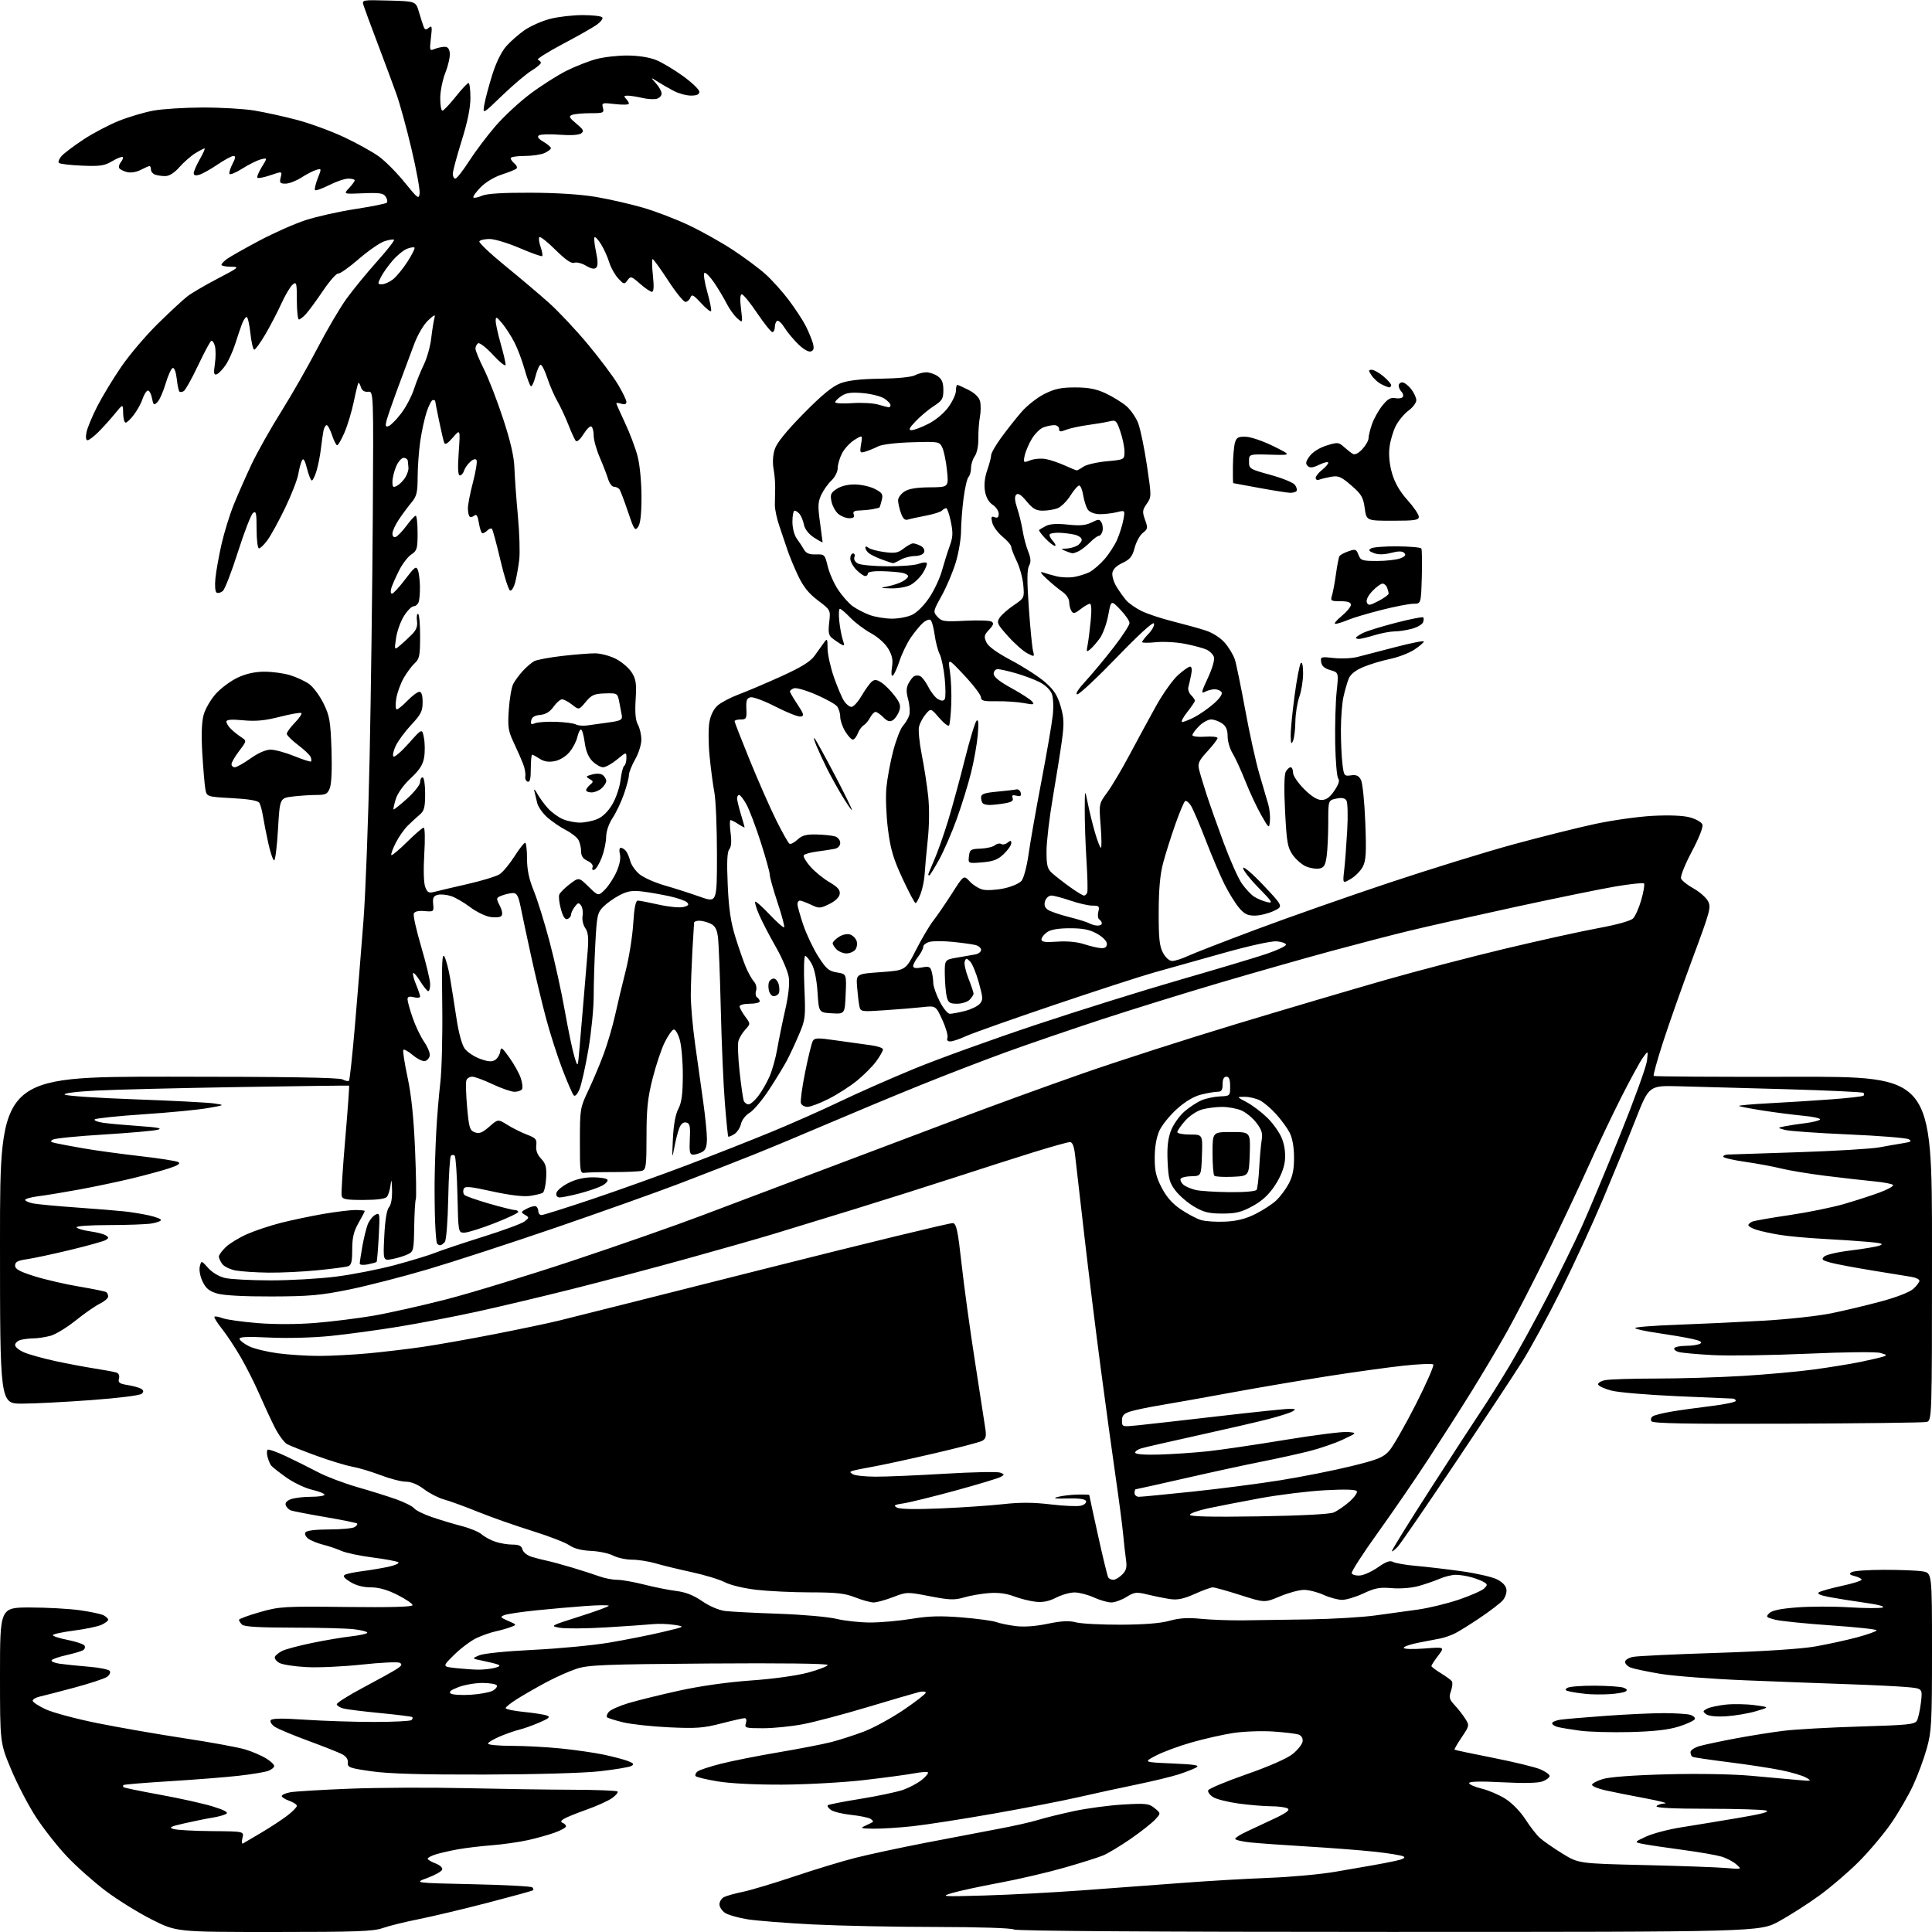 <?xml version="1.0" encoding="UTF-8" standalone="no"?>
<svg 
  version="1.1" 
  xmlns="http://www.w3.org/2000/svg" 
  xmlns:xlink="http://www.w3.org/1999/xlink" 
  xmlns:svg="http://www.w3.org/2000/svg"
  xmlns:rdf="http://www.w3.org/1999/02/22-rdf-syntax-ns#"
  xmlns:cc="http://creativecommons.org/ns#"
  xmlns:dc="http://purl.org/dc/elements/1.1/"
  viewBox="0 0 768 768"
  width="768"
  height="768"
>
<style>svg {background-color: white; }</style>"
<path stroke="none" fill="black" fill-rule="evenodd" d="M108.96,768.00C70.18,768.00 70.18,768.00 60.34,763.04C54.93,760.31 46.65,755.18 41.95,751.62C37.25,748.07 30.33,741.92 26.59,737.95C22.84,733.97 17.32,726.96 14.33,722.37C11.33,717.77 6.88,709.24 4.44,703.41C0.00,692.81 0.00,692.81 0.00,665.91C0.00,639.00 0.00,639.00 11.93,639.00C18.49,639.00 27.36,639.49 31.65,640.08C35.94,640.68 40.25,641.60 41.22,642.12C42.20,642.64 43.00,643.43 43.00,643.87C43.00,644.32 41.80,645.23 40.32,645.90C38.85,646.57 33.90,647.60 29.32,648.19C24.75,648.78 21.00,649.60 21.00,650.00C21.00,650.41 23.69,651.27 26.97,651.91C30.25,652.56 33.23,653.57 33.60,654.16C33.96,654.74 33.71,655.56 33.05,655.97C32.38,656.38 29.41,657.26 26.44,657.93C23.47,658.59 20.80,659.52 20.51,659.98C20.23,660.44 21.68,661.07 23.75,661.36C25.81,661.66 30.98,662.19 35.24,662.54C39.50,662.88 43.28,663.65 43.65,664.24C44.01,664.82 43.54,665.87 42.60,666.55C41.66,667.24 35.85,669.16 29.69,670.82C23.54,672.47 17.26,674.10 15.75,674.43C14.24,674.77 13.00,675.50 13.00,676.07C13.00,676.64 15.36,678.19 18.25,679.51C21.14,680.83 30.37,683.30 38.76,684.99C47.15,686.68 62.68,689.38 73.26,690.99C83.84,692.59 94.75,694.60 97.50,695.44C100.25,696.28 103.96,697.87 105.75,698.97C107.54,700.07 109.00,701.44 109.00,702.01C109.00,702.58 107.95,703.45 106.66,703.94C105.38,704.43 100.09,705.31 94.91,705.89C89.74,706.48 77.40,707.45 67.50,708.06C57.60,708.67 49.32,709.35 49.09,709.58C48.86,709.81 48.87,710.20 49.11,710.44C49.35,710.68 55.90,712.03 63.66,713.44C71.42,714.85 80.82,716.94 84.55,718.09C89.28,719.55 90.90,720.44 89.93,721.04C89.17,721.51 86.73,722.19 84.52,722.54C82.31,722.89 77.35,723.89 73.50,724.76C67.67,726.08 66.92,726.46 69.00,727.07C70.38,727.47 77.25,727.85 84.27,727.90C97.04,728.00 97.04,728.00 96.37,730.65C96.00,732.12 96.11,733.08 96.60,732.80C97.10,732.53 100.42,730.57 104.00,728.44C107.58,726.32 112.19,723.28 114.25,721.70C116.31,720.12 118.00,718.40 118.00,717.86C118.00,717.33 116.65,716.43 115.00,715.85C113.35,715.27 112.00,714.42 112.00,713.95C112.00,713.48 113.51,712.81 115.36,712.46C117.21,712.11 127.90,711.47 139.11,711.03C150.32,710.59 170.97,710.50 185.00,710.82C199.03,711.14 218.22,711.43 227.66,711.45C237.10,711.48 245.11,711.79 245.47,712.14C245.82,712.49 244.85,713.68 243.31,714.77C241.76,715.87 237.12,717.97 232.98,719.43C228.85,720.90 224.80,722.56 223.98,723.12C222.86,723.90 222.81,724.28 223.75,724.66C224.44,724.94 225.00,725.54 225.00,726.00C225.00,726.46 223.09,727.55 220.75,728.41C218.41,729.28 213.57,730.65 210.00,731.45C206.43,732.25 199.90,733.18 195.50,733.52C191.10,733.86 185.03,734.59 182.00,735.14C178.97,735.68 175.04,736.59 173.25,737.14C171.46,737.70 170.00,738.47 170.00,738.86C170.00,739.25 171.39,740.09 173.10,740.73C174.89,741.41 176.02,742.45 175.77,743.20C175.54,743.92 172.90,745.40 169.92,746.50C164.50,748.50 164.50,748.50 187.67,749.00C200.41,749.27 211.17,749.84 211.59,750.25C212.00,750.66 212.15,751.18 211.92,751.40C211.69,751.62 203.62,753.84 194.00,756.34C184.38,758.84 172.00,761.79 166.50,762.89C161.00,763.98 154.53,765.58 152.12,766.44C148.45,767.75 141.55,768.00 108.96,768.00zM552.00,767.97C458.48,767.97 403.95,767.61 403.00,767.00C402.12,766.43 389.29,766.02 372.00,766.00C355.77,765.99 333.82,765.53 323.20,765.00C312.59,764.46 300.89,763.54 297.20,762.96C293.52,762.37 289.49,761.23 288.25,760.42C287.01,759.61 286.00,758.08 286.00,757.01C286.00,755.94 286.79,754.65 287.75,754.15C288.71,753.64 292.09,752.69 295.25,752.04C298.41,751.39 307.63,748.63 315.75,745.90C323.86,743.17 334.77,739.86 340.00,738.53C345.23,737.20 357.60,734.54 367.50,732.62C377.40,730.70 390.49,728.20 396.59,727.06C402.69,725.93 409.89,724.31 412.59,723.47C415.29,722.63 421.77,721.04 427.00,719.92C432.23,718.81 441.00,717.64 446.50,717.32C455.58,716.80 456.73,716.93 459.00,718.79C461.50,720.83 461.50,720.83 459.09,723.40C457.76,724.82 453.39,728.25 449.37,731.03C445.35,733.80 440.46,736.75 438.49,737.57C436.52,738.39 429.51,740.60 422.91,742.48C416.32,744.37 404.75,747.05 397.21,748.46C389.67,749.86 381.25,751.68 378.50,752.50C373.75,753.92 374.39,753.97 391.39,753.49C401.23,753.21 418.55,752.30 429.89,751.47C441.22,750.64 459.05,749.31 469.50,748.52C479.95,747.72 495.70,746.80 504.50,746.47C513.30,746.14 525.23,745.04 531.00,744.02C536.77,743.01 543.30,741.88 545.50,741.51C547.70,741.14 551.71,740.38 554.41,739.80C557.73,739.10 558.87,738.50 557.91,737.97C557.12,737.53 551.99,736.68 546.49,736.09C541.00,735.50 528.85,734.56 519.50,734.00C510.15,733.45 499.91,732.71 496.75,732.37C493.59,732.02 491.00,731.39 491.00,730.96C491.00,730.53 493.14,729.19 495.75,727.99C498.36,726.79 503.36,724.44 506.87,722.78C511.44,720.61 512.85,719.52 511.87,718.90C511.11,718.42 508.17,718.02 505.32,718.02C502.47,718.01 496.62,717.52 492.32,716.93C488.02,716.34 483.46,715.19 482.19,714.36C480.92,713.54 480.05,712.34 480.26,711.69C480.48,711.03 487.31,708.17 495.44,705.33C504.53,702.16 511.63,699.03 513.87,697.23C515.86,695.62 517.64,693.39 517.80,692.28C517.99,691.06 517.39,689.98 516.30,689.55C515.31,689.17 510.68,688.61 506.00,688.30C501.32,688.00 494.15,688.28 490.05,688.92C485.95,689.56 478.52,691.25 473.55,692.67C468.57,694.09 462.25,696.44 459.50,697.88C454.50,700.50 454.50,700.50 466.00,701.00C475.18,701.40 477.10,701.73 475.50,702.62C474.40,703.23 471.25,704.46 468.50,705.35C465.75,706.24 458.10,708.09 451.50,709.45C444.90,710.80 434.55,713.06 428.50,714.45C422.45,715.84 407.38,718.76 395.00,720.94C382.62,723.12 368.13,725.37 362.79,725.95C357.45,726.53 350.47,726.97 347.29,726.93C342.15,726.87 341.78,726.74 344.00,725.74C345.38,725.11 346.71,724.45 346.97,724.25C347.23,724.05 346.79,723.49 346.00,723.00C345.21,722.51 341.75,721.81 338.32,721.44C334.88,721.08 331.27,720.19 330.29,719.47C329.31,718.75 328.75,717.92 329.05,717.62C329.35,717.32 335.20,716.17 342.05,715.07C348.90,713.96 356.52,712.35 359.00,711.49C361.48,710.62 364.83,708.83 366.46,707.50C368.09,706.17 369.17,704.84 368.87,704.54C368.57,704.24 366.06,704.42 363.29,704.95C360.52,705.47 351.56,706.67 343.38,707.62C335.19,708.56 320.62,709.37 311.00,709.42C300.42,709.47 290.23,708.96 285.23,708.12C280.68,707.37 276.75,706.41 276.49,705.99C276.23,705.57 276.58,704.76 277.26,704.20C277.94,703.63 282.10,702.26 286.50,701.14C290.90,700.02 301.25,697.96 309.50,696.57C317.75,695.17 327.20,693.34 330.50,692.49C333.80,691.63 339.61,689.76 343.41,688.32C347.21,686.88 354.30,683.02 359.16,679.73C364.02,676.44 368.00,673.35 368.00,672.86C368.00,672.37 366.76,672.27 365.25,672.64C363.74,673.01 354.60,675.69 344.95,678.58C335.29,681.48 323.66,684.56 319.09,685.42C314.52,686.29 307.42,687.00 303.32,687.00C296.32,687.00 295.90,686.88 296.50,685.00C296.88,683.79 296.68,683.00 295.98,683.00C295.35,683.00 291.16,683.95 286.67,685.11C279.65,686.93 276.74,687.14 266.00,686.64C259.12,686.32 250.89,685.42 247.70,684.65C244.52,683.87 241.64,682.97 241.31,682.64C240.98,682.32 241.29,681.36 241.99,680.51C242.69,679.67 246.24,678.09 249.88,677.00C253.52,675.92 262.57,673.69 270.00,672.05C278.36,670.21 289.21,668.68 298.49,668.02C307.32,667.40 316.66,666.11 321.24,664.88C325.51,663.72 329.00,662.36 329.00,661.85C329.00,661.29 310.39,661.06 281.75,661.27C240.05,661.58 233.87,661.83 229.17,663.37C226.24,664.34 220.84,666.74 217.17,668.71C213.50,670.68 208.36,673.62 205.75,675.25C203.14,676.88 201.00,678.57 201.00,679.00C201.00,679.44 204.26,680.12 208.25,680.52C212.24,680.92 216.35,681.56 217.38,681.95C218.90,682.51 218.32,683.05 214.38,684.74C211.70,685.89 208.15,687.16 206.50,687.55C204.85,687.94 201.36,689.15 198.75,690.25C196.14,691.35 194.00,692.64 194.00,693.12C194.00,693.61 198.23,694.00 203.39,694.00C208.56,694.00 217.43,694.48 223.11,695.06C228.79,695.64 236.38,696.74 239.99,697.50C243.60,698.26 247.89,699.39 249.52,700.01C251.92,700.92 252.20,701.31 250.95,702.01C250.10,702.48 244.48,703.42 238.45,704.10C232.06,704.82 212.94,705.36 192.50,705.41C167.77,705.47 154.65,705.10 147.78,704.13C138.96,702.88 138.09,702.56 138.28,700.70C138.42,699.39 137.60,698.17 136.00,697.33C134.62,696.61 128.59,694.22 122.58,692.01C116.57,689.81 110.60,687.31 109.30,686.46C108.00,685.61 107.24,684.42 107.61,683.82C108.09,683.05 112.13,682.99 121.39,683.62C128.60,684.10 140.88,684.50 148.67,684.50C156.46,684.50 163.17,684.16 163.59,683.75C164.00,683.34 164.15,682.81 163.92,682.58C163.69,682.35 157.95,681.63 151.18,680.98C144.40,680.32 137.77,679.50 136.45,679.14C135.12,678.79 133.96,678.05 133.86,677.50C133.77,676.95 138.51,673.95 144.40,670.83C150.29,667.71 156.28,664.39 157.71,663.45C159.73,662.13 159.99,661.58 158.90,660.99C158.13,660.56 151.43,660.88 144.00,661.68C136.57,662.49 126.65,662.95 121.94,662.71C117.23,662.47 112.37,661.73 111.13,661.07C109.89,660.41 109.05,659.33 109.26,658.68C109.47,658.03 110.80,656.94 112.21,656.25C113.61,655.56 118.98,654.14 124.13,653.08C129.28,652.02 136.31,650.83 139.75,650.45C143.19,650.06 146.00,649.41 146.00,649.01C146.00,648.61 143.64,647.99 140.75,647.65C137.86,647.30 126.93,647.01 116.45,647.01C102.98,647.00 97.05,646.65 96.20,645.80C95.54,645.14 95.00,644.29 95.00,643.91C95.00,643.53 98.71,642.16 103.25,640.86C111.13,638.61 112.68,638.51 137.75,638.80C155.40,639.00 164.00,638.76 164.00,638.07C164.00,637.50 161.31,635.67 158.03,634.01C153.93,631.95 150.59,631.00 147.40,631.00C144.37,631.00 141.51,630.24 139.26,628.85C136.75,627.30 136.16,626.50 137.14,625.98C137.89,625.59 140.97,624.95 144.00,624.56C147.03,624.18 151.68,623.40 154.35,622.83C157.01,622.26 158.81,621.46 158.35,621.05C157.88,620.65 153.33,619.79 148.24,619.14C143.15,618.49 137.53,617.31 135.74,616.51C133.96,615.71 130.69,614.60 128.47,614.05C126.25,613.49 123.60,612.42 122.57,611.67C121.54,610.92 121.01,609.79 121.41,609.15C121.85,608.43 125.35,607.99 130.81,607.98C135.59,607.98 140.16,607.55 140.97,607.04C141.78,606.53 142.22,605.89 141.95,605.62C141.68,605.35 135.97,604.19 129.27,603.05C122.56,601.90 116.42,600.71 115.61,600.41C114.81,600.10 113.90,599.19 113.60,598.39C113.24,597.46 113.95,596.59 115.58,595.97C116.98,595.44 120.58,595.00 123.57,595.00C126.55,595.00 129.00,594.63 129.00,594.17C129.00,593.72 126.77,592.83 124.04,592.20C121.31,591.57 116.70,589.37 113.79,587.31C110.88,585.24 108.16,583.10 107.74,582.53C107.32,581.96 106.71,580.47 106.37,579.20C106.03,577.94 106.03,576.64 106.36,576.31C106.69,575.98 110.01,577.14 113.73,578.90C117.45,580.66 123.20,583.52 126.50,585.26C129.80,586.99 136.78,589.64 142.00,591.14C147.22,592.63 154.20,594.82 157.50,595.99C160.80,597.17 164.00,598.78 164.62,599.57C165.23,600.37 168.38,601.93 171.62,603.04C174.85,604.16 180.20,605.77 183.50,606.62C186.80,607.47 190.40,608.96 191.50,609.94C192.60,610.92 195.03,612.24 196.90,612.86C198.77,613.49 201.85,614.00 203.74,614.00C206.32,614.00 207.32,614.49 207.70,615.96C207.99,617.05 209.59,618.33 211.36,618.87C213.08,619.39 215.85,620.10 217.50,620.44C219.15,620.78 223.65,622.00 227.50,623.16C231.35,624.32 236.20,625.88 238.27,626.63C240.34,627.38 243.52,628.00 245.33,628.00C247.14,628.00 251.97,628.85 256.06,629.89C260.15,630.93 265.90,632.08 268.84,632.44C272.54,632.89 275.70,634.14 279.12,636.49C282.06,638.51 285.76,640.09 288.28,640.40C290.60,640.68 300.15,641.17 309.50,641.49C318.85,641.81 329.20,642.72 332.50,643.52C335.80,644.32 341.88,644.97 346.00,644.97C350.12,644.97 357.51,644.31 362.40,643.51C369.25,642.38 373.88,642.26 382.40,642.95C388.51,643.45 394.62,644.28 396.00,644.79C397.38,645.30 400.83,646.02 403.67,646.38C406.99,646.81 411.57,646.49 416.42,645.48C422.01,644.33 424.98,644.18 427.75,644.91C429.81,645.45 437.80,645.87 445.50,645.84C454.79,645.81 461.31,645.29 464.87,644.29C468.76,643.20 472.21,642.98 477.37,643.50C481.29,643.89 488.77,644.17 494.00,644.12C499.23,644.07 511.15,643.89 520.50,643.73C529.85,643.57 541.55,642.87 546.50,642.19C551.45,641.50 559.10,640.45 563.50,639.85C567.90,639.24 575.32,637.44 579.99,635.85C584.66,634.25 589.16,632.26 589.99,631.44C591.33,630.10 591.33,629.82 590.00,628.97C589.17,628.44 586.92,627.56 585.00,627.01C583.08,626.46 580.25,626.01 578.72,626.01C577.19,626.00 574.26,626.72 572.22,627.61C570.17,628.49 566.37,629.80 563.76,630.51C561.06,631.25 556.54,631.60 553.26,631.31C548.48,630.90 546.56,631.25 542.00,633.40C538.98,634.82 535.15,635.97 533.50,635.97C531.85,635.96 528.54,635.07 526.14,633.98C523.74,632.89 520.24,632.00 518.36,632.00C516.48,632.00 512.19,633.16 508.83,634.57C502.71,637.15 502.71,637.15 493.08,634.07C487.78,632.38 482.84,631.00 482.10,631.00C481.36,631.00 478.13,632.17 474.93,633.61C470.63,635.54 468.12,636.08 465.31,635.68C463.21,635.38 459.20,634.58 456.39,633.90C451.69,632.76 451.00,632.84 447.77,634.83C445.84,636.02 443.13,637.00 441.74,637.00C440.35,637.00 437.26,636.11 434.86,635.02C432.46,633.93 429.02,633.03 427.21,633.02C425.40,633.01 422.08,633.94 419.82,635.09C416.92,636.57 414.53,637.04 411.61,636.71C409.35,636.46 405.48,635.48 403.01,634.55C399.99,633.40 396.72,632.99 393.01,633.29C389.98,633.53 385.54,634.31 383.14,635.02C379.42,636.11 377.44,636.04 369.64,634.53C360.59,632.78 360.45,632.78 355.00,634.88C351.98,636.04 348.50,637.00 347.29,637.00C346.07,637.00 342.79,636.10 340.00,635.00C335.87,633.37 332.55,633.00 322.21,632.99C315.22,632.99 305.57,632.53 300.76,631.98C295.78,631.41 290.38,630.12 288.20,628.99C286.10,627.89 280.13,626.07 274.94,624.95C269.75,623.82 263.28,622.25 260.57,621.45C257.86,620.65 253.67,620.00 251.27,620.00C248.87,620.00 245.49,619.27 243.76,618.38C242.04,617.48 238.04,616.64 234.89,616.50C231.13,616.33 228.18,615.57 226.33,614.27C224.77,613.18 218.10,610.61 211.50,608.55C204.90,606.50 195.22,603.09 190.00,600.98C184.78,598.86 178.70,596.65 176.50,596.06C174.30,595.46 170.73,593.63 168.57,591.99C166.06,590.08 163.46,589.00 161.37,589.00C159.57,589.00 155.03,587.83 151.30,586.40C147.56,584.98 142.47,583.45 140.00,583.02C137.53,582.58 131.18,580.65 125.90,578.73C120.61,576.80 115.32,574.71 114.14,574.08C112.96,573.44 110.70,570.35 109.12,567.21C107.55,564.07 104.79,558.12 103.00,554.00C101.21,549.88 97.92,543.35 95.69,539.50C93.46,535.65 90.09,530.56 88.21,528.20C86.32,525.83 84.99,523.68 85.25,523.42C85.51,523.16 86.97,523.42 88.49,524.00C90.02,524.58 96.27,525.45 102.38,525.95C109.18,526.50 118.11,526.47 125.35,525.89C131.87,525.36 142.22,524.07 148.35,523.03C154.48,521.98 167.57,519.04 177.43,516.51C187.29,513.97 210.01,507.01 227.93,501.05C245.84,495.09 268.82,487.05 279.00,483.18C289.18,479.32 311.45,470.90 328.50,464.49C345.55,458.07 369.62,448.98 382.00,444.30C394.38,439.61 415.98,431.76 430.00,426.85C444.02,421.94 471.70,413.03 491.50,407.05C511.30,401.07 537.87,393.22 550.54,389.60C563.21,385.98 584.81,380.34 598.54,377.06C612.27,373.79 628.90,370.12 635.50,368.92C642.64,367.61 648.17,366.07 649.15,365.11C650.05,364.23 651.54,360.86 652.46,357.64C653.37,354.42 653.85,351.51 653.51,351.18C653.18,350.85 648.09,351.39 642.20,352.38C636.32,353.38 618.23,357.08 602.00,360.60C585.77,364.13 566.88,368.38 560.00,370.05C553.12,371.72 539.17,375.35 529.00,378.11C518.83,380.87 499.02,386.50 485.00,390.63C470.98,394.77 449.82,401.32 438.00,405.20C426.18,409.08 409.30,414.86 400.50,418.04C391.70,421.23 376.18,427.20 366.00,431.32C355.82,435.43 339.57,442.20 329.87,446.35C320.17,450.51 306.67,456.14 299.87,458.87C293.07,461.60 279.83,466.77 270.45,470.35C261.08,473.93 238.80,481.86 220.95,487.99C203.10,494.11 180.27,501.55 170.20,504.53C160.14,507.51 145.96,511.15 138.70,512.63C127.46,514.91 122.90,515.32 108.00,515.36C97.04,515.40 88.95,514.96 86.36,514.20C83.14,513.25 81.84,512.18 80.52,509.41C79.54,507.34 79.08,504.82 79.43,503.42C80.04,501.01 80.04,501.01 82.77,504.06C84.40,505.87 87.12,507.48 89.50,508.03C91.70,508.54 99.80,508.96 107.50,508.97C115.20,508.98 126.85,508.32 133.38,507.50C139.91,506.69 150.49,504.62 156.88,502.91C163.27,501.20 170.53,498.99 173.00,498.00C175.47,497.00 184.03,494.14 192.00,491.64C199.97,489.14 207.40,486.40 208.50,485.55C210.42,484.06 210.43,483.96 208.66,482.90C206.96,481.88 207.02,481.70 209.52,480.41C211.00,479.64 212.61,479.26 213.10,479.56C213.60,479.87 214.00,480.77 214.00,481.56C214.00,482.35 214.58,483.00 215.28,483.00C215.98,483.00 225.09,480.13 235.53,476.62C245.96,473.11 262.98,467.01 273.34,463.08C283.70,459.14 298.77,453.20 306.84,449.87C314.90,446.55 327.12,441.13 334.00,437.82C340.88,434.51 354.15,428.66 363.50,424.81C372.85,420.96 394.45,413.16 411.50,407.47C428.55,401.78 454.43,393.70 469.00,389.50C483.57,385.30 499.07,380.66 503.43,379.19C507.79,377.71 511.29,376.05 511.20,375.50C511.11,374.95 509.45,374.36 507.51,374.19C505.44,374.01 496.46,375.99 485.74,379.01C475.71,381.83 463.45,385.27 458.50,386.66C453.55,388.05 435.77,393.82 419.00,399.49C402.23,405.16 386.48,410.74 384.00,411.88C381.52,413.02 378.73,413.97 377.78,413.98C376.68,413.99 376.26,413.47 376.62,412.54C376.93,411.74 376.02,408.54 374.59,405.42C372.00,399.77 372.00,399.77 366.75,400.35C363.86,400.67 357.13,401.22 351.80,401.58C342.17,402.23 342.09,402.21 341.60,399.87C341.33,398.56 340.93,395.17 340.71,392.32C340.31,387.14 340.31,387.14 350.15,386.44C359.99,385.74 359.99,385.74 364.12,377.62C366.39,373.15 369.48,367.93 370.99,366.00C372.50,364.07 375.84,359.20 378.42,355.16C383.10,347.82 383.10,347.82 385.47,350.37C386.77,351.77 389.09,353.24 390.63,353.62C392.17,354.01 395.92,353.81 398.96,353.18C402.08,352.53 405.19,351.19 406.09,350.11C406.96,349.05 408.21,344.32 408.87,339.59C409.53,334.87 411.81,321.89 413.94,310.75C416.07,299.61 418.11,287.80 418.47,284.50C418.86,281.05 418.70,277.34 418.11,275.79C417.52,274.23 415.47,272.27 413.29,271.17C411.21,270.11 406.96,268.52 403.85,267.63C400.74,266.73 397.47,266.00 396.60,266.00C395.72,266.00 395.00,266.82 395.00,267.83C395.00,269.07 397.29,270.92 402.03,273.52C405.90,275.64 409.61,278.04 410.28,278.85C411.34,280.13 410.91,280.21 407.00,279.49C404.52,279.03 399.69,278.70 396.25,278.76C391.03,278.85 389.99,278.59 389.95,277.18C389.93,276.26 386.96,272.35 383.35,268.50C376.80,261.50 376.80,261.50 377.62,267.00C378.07,270.02 378.30,275.87 378.14,279.98C377.97,284.09 377.58,287.86 377.28,288.36C376.97,288.86 375.21,287.52 373.37,285.38C370.01,281.50 370.01,281.50 367.99,283.88C366.88,285.18 365.69,287.40 365.33,288.81C364.98,290.21 365.46,295.22 366.40,299.93C367.34,304.64 368.49,312.06 368.96,316.42C369.48,321.25 369.42,328.07 368.79,333.92C368.23,339.19 367.68,345.30 367.56,347.50C367.45,349.70 366.73,353.19 365.98,355.25C365.22,357.31 364.31,359.00 363.95,359.00C363.59,359.00 361.26,354.61 358.77,349.25C355.10,341.36 354.00,337.63 352.98,329.68C352.29,324.28 352.00,316.86 352.35,313.18C352.69,309.51 353.91,302.90 355.06,298.50C356.21,294.10 357.96,289.60 358.96,288.50C359.95,287.40 361.07,285.51 361.44,284.30C361.80,283.09 361.61,280.28 361.01,278.05C360.20,275.04 360.23,273.44 361.11,271.75C361.77,270.51 362.75,269.20 363.31,268.84C363.86,268.48 364.94,268.42 365.70,268.72C366.46,269.01 367.97,270.98 369.05,273.09C370.12,275.20 371.88,277.40 372.94,277.97C374.30,278.70 375.08,278.68 375.56,277.90C375.93,277.30 375.92,273.61 375.54,269.70C375.15,265.79 374.25,261.44 373.54,260.04C372.82,258.64 371.91,255.14 371.52,252.25C371.13,249.36 370.38,246.73 369.84,246.40C369.31,246.07 367.95,246.64 366.82,247.65C365.69,248.67 363.54,251.30 362.03,253.50C360.52,255.70 358.52,259.86 357.57,262.74C356.62,265.62 355.42,268.24 354.90,268.56C354.33,268.92 354.20,267.62 354.57,265.29C355.04,262.37 354.68,260.57 353.09,257.87C351.87,255.82 348.98,253.21 346.24,251.72C343.63,250.30 339.95,247.53 338.05,245.57C336.16,243.61 334.28,242.00 333.87,242.00C333.47,242.00 333.35,244.14 333.61,246.75C333.87,249.36 334.50,252.74 335.00,254.26C335.80,256.70 335.70,256.90 334.20,256.03C333.27,255.48 331.73,254.42 330.78,253.68C329.41,252.60 329.17,251.32 329.62,247.41C330.19,242.50 330.19,242.50 325.13,238.67C321.39,235.84 319.31,233.22 317.17,228.67C315.58,225.28 313.69,220.70 312.98,218.50C312.27,216.30 310.85,212.12 309.84,209.20C308.82,206.29 308.00,202.46 308.02,200.70C308.03,198.94 308.09,195.93 308.14,194.00C308.20,192.07 307.91,188.64 307.50,186.37C307.05,183.79 307.23,180.82 308.00,178.50C308.81,176.03 312.69,171.25 319.43,164.40C326.76,156.96 330.89,153.57 334.07,152.37C337.15,151.21 342.01,150.65 350.00,150.54C356.72,150.45 362.41,149.89 363.68,149.19C364.89,148.54 366.92,148.00 368.21,148.00C369.50,148.00 371.56,148.70 372.78,149.56C374.43,150.72 375.00,152.12 375.00,155.04C375.00,158.49 374.54,159.27 371.25,161.38C369.19,162.70 365.95,165.41 364.05,167.39C361.42,170.15 361.01,171.00 362.34,171.00C363.29,171.00 366.31,169.87 369.04,168.48C371.95,167.01 375.26,164.24 377.01,161.83C378.65,159.56 380.00,156.64 380.00,155.35C380.00,154.06 380.24,153.00 380.54,153.00C380.84,153.00 382.85,153.91 385.02,155.01C387.50,156.27 389.20,157.95 389.59,159.51C389.94,160.88 389.91,163.69 389.53,165.75C389.14,167.81 388.87,171.68 388.91,174.33C388.96,177.13 388.36,180.07 387.50,181.31C386.67,182.48 386.00,184.60 386.00,186.02C386.00,187.44 385.55,189.05 385.00,189.60C384.45,190.15 383.56,193.96 383.03,198.05C382.50,202.15 382.05,208.04 382.03,211.14C382.01,214.25 381.06,219.87 379.91,223.64C378.76,227.42 376.25,233.35 374.32,236.82C370.90,243.00 370.86,243.19 372.66,245.19C374.33,247.04 375.36,247.19 383.67,246.76C388.72,246.50 393.43,246.65 394.15,247.09C395.15,247.71 394.93,248.45 393.18,250.31C391.22,252.39 391.07,253.07 392.09,255.29C392.86,257.00 396.24,259.44 402.17,262.59C407.08,265.20 413.09,269.09 415.54,271.25C418.97,274.26 420.36,276.44 421.61,280.73C422.97,285.42 423.05,287.57 422.12,294.40C421.51,298.85 419.89,309.02 418.52,317.00C417.15,324.98 416.02,334.55 416.01,338.29C416.00,344.06 416.33,345.37 418.25,347.10C419.49,348.21 422.64,350.67 425.26,352.56C427.88,354.45 430.42,356.00 430.90,356.00C431.39,356.00 431.97,355.44 432.20,354.75C432.43,354.06 432.29,348.32 431.89,342.00C431.49,335.68 431.18,326.68 431.20,322.00C431.24,313.50 431.24,313.50 432.45,319.50C433.12,322.80 434.43,328.09 435.36,331.25C436.29,334.41 437.32,337.00 437.63,337.00C437.95,337.00 437.90,333.06 437.53,328.25C436.84,319.50 436.84,319.50 440.15,315.00C441.97,312.52 445.97,305.77 449.04,300.00C452.11,294.23 456.84,285.52 459.54,280.66C462.24,275.80 466.16,270.29 468.23,268.41C470.31,266.53 472.49,265.00 473.08,265.00C473.76,265.00 473.92,266.19 473.50,268.25C473.15,270.04 472.64,272.24 472.39,273.14C472.14,274.05 472.62,275.48 473.47,276.32C474.31,277.17 475.00,278.16 475.00,278.53C475.00,278.91 473.61,280.96 471.92,283.11C470.22,285.25 469.34,287.00 469.96,287.00C470.57,287.00 472.75,286.14 474.79,285.09C476.83,284.04 480.26,281.65 482.42,279.77C484.80,277.71 486.05,275.90 485.61,275.18C485.21,274.53 483.98,274.00 482.88,274.00C481.77,274.00 480.02,274.45 478.98,275.01C477.38,275.87 477.54,275.06 480.13,269.54C481.89,265.78 482.91,262.28 482.56,261.19C482.23,260.15 480.90,258.82 479.59,258.22C478.29,257.63 474.46,256.60 471.08,255.94C467.70,255.27 462.47,254.98 459.47,255.29C456.46,255.60 454.00,255.58 454.00,255.23C454.00,254.89 455.17,253.38 456.61,251.89C458.05,250.39 459.00,248.56 458.73,247.83C458.43,247.01 452.76,252.18 444.01,261.25C436.18,269.36 429.08,276.00 428.24,276.00C427.29,276.00 428.56,273.99 431.60,270.68C434.30,267.75 439.31,261.71 442.75,257.26C446.19,252.82 449.00,248.50 449.00,247.66C449.00,246.83 447.35,244.42 445.33,242.32C441.67,238.50 441.67,238.50 440.54,244.56C439.92,247.89 438.44,251.98 437.25,253.65C436.06,255.31 434.34,257.30 433.42,258.07C431.90,259.33 431.80,259.18 432.33,256.48C432.65,254.84 433.21,250.46 433.57,246.75C433.98,242.55 433.86,240.00 433.25,240.00C432.71,240.00 431.04,240.97 429.54,242.15C427.28,243.92 426.65,244.06 425.92,242.90C425.43,242.13 425.02,240.51 425.02,239.30C425.01,238.06 423.86,236.30 422.39,235.30C420.96,234.31 418.15,231.99 416.14,230.15C413.82,228.02 413.22,227.07 414.50,227.52C415.60,227.91 418.07,228.62 420.00,229.09C421.93,229.56 425.07,229.68 427.00,229.34C428.93,229.01 431.67,228.14 433.10,227.42C434.53,226.69 437.18,224.41 439.00,222.35C440.81,220.29 443.09,216.78 444.07,214.55C445.04,212.32 446.16,208.76 446.55,206.64C447.26,202.78 447.26,202.78 443.88,203.62C442.02,204.07 438.97,204.42 437.11,204.39C435.13,204.36 433.21,203.63 432.48,202.65C431.81,201.72 430.96,199.17 430.61,196.98C430.26,194.79 429.54,193.00 429.00,193.00C428.46,193.00 426.88,194.82 425.48,197.04C424.07,199.26 421.79,201.51 420.40,202.04C419.01,202.57 416.36,203.00 414.51,203.00C411.84,203.00 410.51,202.23 408.09,199.29C405.94,196.68 404.71,195.89 403.97,196.63C403.23,197.37 403.35,199.00 404.37,202.09C405.17,204.52 406.14,208.53 406.53,211.00C406.92,213.47 407.90,217.15 408.70,219.17C409.81,221.96 409.89,223.34 409.05,224.92C408.24,226.42 408.22,231.01 408.97,241.59C409.54,249.62 410.29,257.32 410.64,258.69C411.26,261.16 411.23,261.17 408.34,259.67C406.73,258.84 403.29,255.80 400.70,252.90C396.40,248.11 396.11,247.47 397.35,245.57C398.09,244.43 400.62,242.20 402.96,240.61C407.19,237.74 407.22,237.67 406.78,232.61C406.54,229.80 405.36,225.50 404.17,223.06C402.98,220.62 402.00,218.08 402.00,217.41C402.00,216.74 400.44,214.91 398.54,213.35C396.64,211.78 394.79,209.26 394.43,207.74C393.89,205.47 394.06,205.09 395.39,205.60C396.54,206.04 397.00,205.64 397.00,204.22C397.00,203.13 395.92,201.52 394.59,200.65C393.04,199.63 391.96,197.72 391.54,195.22C391.12,192.75 391.44,189.77 392.43,186.93C393.28,184.49 393.98,181.81 393.99,180.97C393.99,180.13 395.79,176.98 397.99,173.97C400.18,170.96 403.78,166.40 405.99,163.84C408.20,161.27 412.34,158.01 415.20,156.59C419.32,154.53 421.85,154.00 427.45,154.01C432.73,154.02 435.76,154.61 439.50,156.35C442.25,157.64 445.93,159.90 447.68,161.37C449.43,162.85 451.58,165.96 452.46,168.28C453.34,170.60 454.90,178.12 455.92,185.00C457.76,197.33 457.76,197.54 455.84,200.28C454.11,202.75 454.04,203.46 455.17,206.61C456.35,209.86 456.28,210.29 454.31,211.82C453.12,212.75 451.65,215.42 451.04,217.76C450.13,221.22 449.22,222.35 446.21,223.77C443.80,224.90 442.39,226.30 442.18,227.77C442.00,229.01 442.77,231.51 443.88,233.31C445.00,235.11 446.72,237.52 447.70,238.65C448.69,239.79 451.34,241.65 453.59,242.79C455.83,243.94 461.46,245.82 466.09,246.98C470.71,248.14 476.62,249.77 479.20,250.61C482.00,251.51 485.10,253.49 486.85,255.48C488.46,257.32 490.27,260.33 490.87,262.16C491.46,264.00 493.32,273.04 495.01,282.26C496.69,291.47 499.23,302.95 500.64,307.76C502.06,312.57 503.65,317.98 504.17,319.80C504.69,321.61 504.98,324.53 504.81,326.30C504.50,329.50 504.50,329.50 501.35,324.00C499.62,320.98 496.78,314.91 495.04,310.51C493.30,306.12 491.00,301.12 489.94,299.40C488.87,297.67 488.00,294.66 488.00,292.69C488.00,290.13 487.37,288.67 485.78,287.56C484.56,286.70 482.59,286.00 481.41,286.00C480.24,286.00 478.09,287.19 476.64,288.64C475.19,290.09 474.00,291.70 474.00,292.23C474.00,292.76 476.23,293.04 479.00,292.85C481.75,292.66 484.00,292.90 484.00,293.39C484.00,293.88 482.19,296.24 479.98,298.64C476.64,302.26 476.07,303.46 476.61,305.75C476.97,307.26 478.28,311.65 479.53,315.50C480.77,319.35 483.86,328.10 486.40,334.95C488.93,341.80 492.18,349.09 493.61,351.16C495.04,353.22 497.24,355.58 498.50,356.41C499.76,357.23 502.08,358.21 503.65,358.58C506.21,359.18 505.85,358.58 500.13,352.73C496.63,349.14 493.95,345.66 494.17,344.99C494.39,344.32 498.08,347.49 502.36,352.04C510.14,360.32 510.14,360.32 506.32,362.12C504.22,363.12 500.85,363.95 498.84,363.97C495.94,363.99 494.63,363.35 492.53,360.85C491.07,359.12 488.50,354.98 486.82,351.65C485.14,348.32 481.77,340.40 479.32,334.05C476.87,327.70 474.20,321.47 473.39,320.22C472.58,318.96 471.55,318.16 471.10,318.44C470.66,318.71 468.90,322.89 467.20,327.72C465.50,332.55 463.32,339.43 462.37,343.00C461.16,347.53 460.62,353.43 460.60,362.50C460.57,373.00 460.90,376.13 462.31,378.75C463.36,380.71 464.83,382.00 466.00,382.00C467.07,382.00 469.87,381.11 472.22,380.01C474.58,378.92 486.85,374.15 499.50,369.42C512.15,364.69 535.77,356.39 552.00,350.98C568.23,345.57 590.50,338.68 601.50,335.68C612.50,332.69 627.12,329.02 634.00,327.55C640.88,326.07 651.23,324.61 657.00,324.31C663.63,323.97 669.09,324.19 671.80,324.93C674.17,325.58 676.39,326.84 676.73,327.75C677.11,328.74 675.44,333.01 672.51,338.53C669.78,343.67 667.92,348.35 668.25,349.22C668.58,350.07 670.78,351.83 673.14,353.13C675.49,354.43 678.08,356.68 678.89,358.11C680.28,360.58 679.93,361.89 672.78,381.11C668.62,392.33 663.34,407.29 661.05,414.37C658.77,421.44 657.11,427.44 657.36,427.70C657.62,427.95 682.62,428.11 712.91,428.04C768.00,427.92 768.00,427.92 768.00,496.35C768.00,564.78 768.00,564.78 765.75,565.26C764.51,565.53 739.58,565.83 710.35,565.94C670.36,566.09 657.02,565.85 656.47,564.96C656.07,564.31 656.33,563.41 657.05,562.97C657.77,562.52 661.09,561.69 664.43,561.13C667.77,560.56 674.89,559.57 680.25,558.92C685.61,558.27 690.00,557.35 690.00,556.87C690.00,556.39 689.44,555.98 688.75,555.96C688.06,555.95 678.05,555.51 666.50,555.00C654.95,554.49 643.28,553.50 640.58,552.79C637.87,552.08 635.49,551.00 635.29,550.38C635.09,549.77 636.35,548.98 638.09,548.63C639.83,548.28 648.96,548.00 658.38,547.99C667.79,547.99 683.15,547.53 692.50,546.97C701.85,546.41 714.67,545.26 721.00,544.40C727.33,543.54 735.65,542.19 739.50,541.40C743.35,540.60 747.40,539.66 748.50,539.31C750.25,538.75 750.12,538.57 747.50,537.82C745.78,537.33 733.42,537.45 718.50,538.12C704.20,538.75 687.33,539.00 681.00,538.68C674.67,538.35 668.49,537.79 667.26,537.43C666.03,537.07 665.27,536.37 665.57,535.89C665.87,535.40 668.00,534.99 670.31,534.98C672.61,534.98 675.12,534.58 675.88,534.10C676.85,533.48 675.80,532.91 672.38,532.18C669.70,531.60 663.56,530.56 658.75,529.86C653.94,529.17 650.00,528.29 650.00,527.91C650.00,527.52 657.54,526.94 666.75,526.61C675.96,526.28 691.38,525.55 701.00,525.00C710.62,524.45 722.77,523.12 728.00,522.05C733.23,520.98 742.17,518.85 747.87,517.30C754.10,515.62 759.19,513.62 760.62,512.30C761.93,511.09 763.00,509.64 763.00,509.09C763.00,508.54 761.54,507.85 759.75,507.56C757.96,507.27 750.91,506.13 744.08,505.01C737.24,503.90 729.87,502.50 727.69,501.92C724.34,501.01 723.94,500.64 725.11,499.51C725.88,498.77 730.64,497.67 735.70,497.07C740.76,496.46 745.94,495.59 747.20,495.12C748.99,494.45 747.94,494.12 742.50,493.65C738.65,493.31 730.55,492.77 724.50,492.45C718.45,492.13 710.80,491.42 707.50,490.88C704.20,490.34 700.04,489.44 698.25,488.87C696.46,488.31 695.00,487.48 695.00,487.03C695.00,486.58 695.75,485.93 696.67,485.57C697.58,485.22 704.22,484.07 711.42,483.01C718.61,481.95 728.34,479.97 733.03,478.61C737.72,477.25 744.14,475.17 747.29,473.99C750.45,472.81 752.80,471.49 752.53,471.06C752.26,470.62 748.77,469.95 744.77,469.58C740.77,469.20 732.10,468.21 725.50,467.39C718.90,466.56 711.02,465.25 708.00,464.49C704.98,463.73 698.56,462.54 693.75,461.85C688.94,461.16 685.00,460.24 685.00,459.80C685.00,459.36 685.79,458.98 686.75,458.95C687.71,458.92 700.42,458.50 715.00,458.02C729.58,457.53 743.98,456.67 747.00,456.10C750.02,455.54 754.29,454.79 756.47,454.45C759.68,453.95 760.11,453.64 758.73,452.87C757.79,452.34 747.00,451.48 734.76,450.95C722.52,450.42 711.15,449.62 709.50,449.15C706.50,448.31 706.50,448.31 709.50,447.71C711.15,447.38 714.86,446.81 717.75,446.46C720.64,446.10 723.22,445.45 723.50,445.01C723.77,444.56 720.73,443.89 716.75,443.52C712.76,443.14 705.50,442.21 700.61,441.44C695.72,440.68 691.53,439.86 691.30,439.63C691.06,439.40 696.64,438.91 703.69,438.54C710.73,438.17 721.84,437.47 728.37,436.98C734.90,436.49 740.49,435.84 740.79,435.54C741.09,435.24 741.07,434.74 740.75,434.42C740.43,434.10 726.52,433.45 709.83,432.97C693.15,432.50 674.10,431.97 667.50,431.81C655.50,431.50 655.50,431.50 650.19,445.00C647.27,452.43 641.46,466.60 637.29,476.50C633.12,486.40 625.54,502.84 620.45,513.03C615.37,523.23 608.42,535.99 605.01,541.40C601.60,546.81 589.57,565.02 578.28,581.87C566.99,598.72 556.83,613.51 555.70,614.75C554.58,615.98 553.49,616.83 553.29,616.63C553.09,616.42 559.98,605.29 568.61,591.88C577.24,578.47 586.43,564.33 589.04,560.46C591.64,556.59 596.59,548.71 600.03,542.96C603.48,537.21 610.25,524.85 615.09,515.50C619.92,506.15 626.14,493.49 628.89,487.37C631.64,481.25 638.47,464.91 644.05,451.07C649.64,437.22 654.42,424.01 654.69,421.70C655.18,417.50 655.18,417.50 653.03,420.50C651.85,422.15 647.97,429.27 644.40,436.32C640.84,443.37 634.96,455.73 631.35,463.80C627.73,471.87 620.36,487.47 614.97,498.48C609.57,509.49 602.38,523.45 598.98,529.50C595.58,535.55 589.30,546.12 585.03,553.00C580.76,559.88 573.01,572.02 567.80,580.00C562.60,587.98 553.52,601.20 547.63,609.39C541.75,617.58 537.11,624.78 537.32,625.39C537.54,626.00 539.01,626.40 540.59,626.28C542.17,626.16 545.40,624.69 547.78,623.02C551.00,620.75 552.53,620.21 553.83,620.91C554.78,621.42 558.92,622.13 563.03,622.48C567.14,622.84 575.22,623.79 580.99,624.59C586.75,625.40 593.05,626.83 594.99,627.78C597.25,628.89 598.62,630.33 598.83,631.83C599.01,633.12 598.34,635.08 597.33,636.21C596.32,637.33 592.35,640.38 588.50,642.98C584.65,645.58 580.15,648.39 578.50,649.23C576.85,650.07 574.15,651.02 572.50,651.33C570.85,651.64 566.91,652.41 563.75,653.02C560.59,653.64 558.00,654.55 558.00,655.04C558.00,655.55 561.54,655.66 566.17,655.31C574.35,654.68 574.35,654.68 571.67,658.18C570.20,660.11 569.00,661.95 569.00,662.26C569.00,662.58 570.69,663.86 572.75,665.12C574.81,666.37 576.79,667.82 577.15,668.34C577.50,668.86 577.34,670.60 576.78,672.21C575.90,674.73 576.10,675.51 578.25,677.82C579.62,679.29 581.52,681.72 582.46,683.22C584.15,685.88 584.12,686.03 581.05,690.59C579.32,693.15 578.04,695.37 578.20,695.52C578.37,695.68 585.25,697.13 593.50,698.76C601.75,700.39 610.19,702.44 612.25,703.31C614.31,704.18 616.00,705.38 616.00,705.97C616.00,706.57 614.76,707.53 613.25,708.11C611.46,708.81 605.89,708.94 597.25,708.49C588.60,708.04 584.00,708.14 584.00,708.80C584.00,709.35 586.22,710.33 588.94,710.99C591.65,711.64 595.93,713.47 598.44,715.06C601.07,716.73 604.42,720.18 606.39,723.23C608.25,726.13 610.84,729.46 612.14,730.62C613.44,731.79 617.42,734.56 621.00,736.77C627.50,740.78 627.50,740.78 653.50,741.39C667.80,741.72 682.42,742.25 686.00,742.55C692.50,743.11 692.50,743.11 690.17,741.08C688.89,739.96 686.19,738.57 684.17,737.99C682.15,737.40 675.33,736.22 669.00,735.37C662.67,734.52 655.70,733.49 653.50,733.07C649.50,732.31 649.50,732.31 654.34,730.07C657.01,728.83 663.31,727.18 668.34,726.39C673.38,725.59 683.58,723.92 691.00,722.66C700.54,721.05 703.77,720.18 702.00,719.70C700.62,719.33 690.14,719.02 678.69,719.01C665.08,719.00 658.10,718.65 658.50,718.00C658.84,717.45 660.33,716.96 661.81,716.90C663.29,716.85 659.77,715.92 654.00,714.84C648.23,713.76 641.10,712.34 638.18,711.69C635.25,711.03 632.85,710.05 632.85,709.50C632.85,708.95 634.80,707.91 637.18,707.18C639.84,706.37 649.56,705.65 662.50,705.32C674.89,704.99 688.63,705.23 696.00,705.89C702.88,706.51 711.20,707.26 714.50,707.56C720.13,708.07 720.34,708.01 717.98,706.64C716.59,705.83 712.09,704.50 707.98,703.67C703.87,702.83 694.42,701.40 687.00,700.47C679.58,699.55 673.16,698.59 672.75,698.34C672.34,698.09 672.00,697.25 672.00,696.49C672.00,695.72 673.69,694.62 675.75,694.05C677.81,693.47 684.23,692.12 690.00,691.04C695.77,689.96 704.33,688.60 709.00,688.02C713.67,687.44 727.31,686.68 739.30,686.32C758.56,685.75 761.21,685.48 762.03,683.94C762.54,682.99 763.25,679.73 763.61,676.70C764.25,671.19 764.25,671.19 757.88,670.63C754.37,670.32 744.08,669.81 735.00,669.51C725.92,669.20 707.48,668.51 694.00,667.96C680.52,667.42 665.24,666.25 660.03,665.38C654.81,664.50 649.53,663.39 648.28,662.91C647.02,662.44 646.00,661.41 646.00,660.64C646.00,659.84 647.41,658.96 649.25,658.62C651.04,658.28 666.00,657.57 682.50,657.05C701.01,656.45 715.95,655.48 721.50,654.51C726.45,653.64 733.99,652.00 738.25,650.86C742.51,649.71 746.00,648.46 746.00,648.07C746.00,647.68 737.79,646.79 727.75,646.11C717.71,645.42 707.75,644.40 705.61,643.85C702.06,642.94 701.86,642.71 703.31,641.26C704.41,640.17 707.82,639.46 714.41,638.96C719.64,638.56 729.00,638.55 735.21,638.94C741.42,639.32 747.35,639.35 748.38,639.00C749.49,638.62 746.64,637.85 741.38,637.12C736.50,636.44 730.07,635.41 727.10,634.84C723.38,634.12 722.14,633.53 723.10,632.93C723.87,632.46 727.99,631.31 732.25,630.39C736.51,629.47 740.00,628.37 740.00,627.96C740.00,627.55 738.79,626.91 737.30,626.54C735.19,626.01 734.92,625.66 736.05,624.95C736.85,624.44 742.67,624.03 749.00,624.03C755.33,624.02 762.19,624.30 764.25,624.64C768.00,625.26 768.00,625.26 768.00,656.40C768.00,684.74 767.82,688.21 765.95,694.95C764.82,699.03 762.38,705.65 760.52,709.66C758.67,713.67 754.75,720.44 751.83,724.69C748.90,728.95 743.12,735.82 739.00,739.96C734.88,744.11 727.77,750.20 723.22,753.50C718.67,756.80 711.47,761.41 707.22,763.74C699.50,767.97 699.50,767.97 552.00,767.97zM648.00,688.52C640.58,688.71 631.58,688.46 628.00,687.97C624.42,687.48 620.49,686.83 619.25,686.52C618.01,686.21 617.00,685.54 617.00,685.03C617.00,684.51 618.46,683.87 620.25,683.61C622.04,683.35 630.25,682.65 638.50,682.06C646.75,681.46 657.10,680.99 661.50,681.00C665.90,681.02 670.53,681.30 671.79,681.64C673.05,681.98 673.92,682.74 673.72,683.34C673.52,683.93 670.69,685.27 667.43,686.30C663.21,687.63 657.61,688.27 648.00,688.52zM686.19,682.25C682.30,682.49 679.26,682.18 678.26,681.45C676.79,680.37 676.82,680.17 678.57,679.23C679.63,678.67 682.98,677.94 686.00,677.61C689.02,677.29 694.20,677.38 697.50,677.83C703.50,678.63 703.50,678.63 698.00,680.24C694.98,681.13 689.66,682.03 686.19,682.25zM187.04,673.70C190.63,673.48 194.58,672.76 195.82,672.10C197.05,671.44 197.79,670.47 197.47,669.95C197.15,669.43 194.56,669.00 191.72,669.00C188.89,669.00 184.61,669.75 182.23,670.66C179.12,671.85 178.26,672.57 179.19,673.21C179.91,673.70 183.44,673.92 187.04,673.70zM639.72,673.46C636.85,673.63 632.70,673.59 630.50,673.37C628.30,673.15 625.40,672.72 624.05,672.41C622.11,671.98 621.90,671.67 623.05,670.95C623.85,670.44 628.77,670.06 634.00,670.09C639.23,670.12 644.37,670.48 645.43,670.90C646.79,671.43 647.01,671.88 646.16,672.40C645.49,672.81 642.60,673.29 639.72,673.46zM190.00,663.72C191.93,663.74 194.85,663.44 196.50,663.04C198.55,662.54 199.03,662.12 198.00,661.71C197.18,661.38 194.47,660.70 192.00,660.20C187.50,659.30 187.50,659.30 190.50,658.02C192.24,657.27 201.25,656.36 212.00,655.84C222.18,655.34 235.77,654.05 242.21,652.96C248.66,651.87 258.11,650.00 263.21,648.79C272.50,646.60 272.50,646.60 268.00,645.90C265.52,645.52 261.70,645.39 259.50,645.62C257.30,645.85 248.97,646.43 241.00,646.91C233.03,647.39 224.70,647.46 222.50,647.06C218.56,646.36 218.68,646.29 230.25,642.62C236.71,640.57 242.00,638.63 242.00,638.32C242.00,638.00 237.84,638.04 232.75,638.41C227.66,638.78 218.79,639.56 213.04,640.15C207.28,640.74 201.66,641.58 200.54,642.01C198.70,642.73 198.84,642.95 202.00,644.33C205.50,645.84 205.50,645.84 203.00,646.79C201.62,647.32 198.93,648.08 197.00,648.50C195.07,648.91 191.68,650.10 189.45,651.14C187.23,652.18 183.24,655.16 180.59,657.76C175.78,662.50 175.78,662.50 181.14,663.09C184.09,663.41 188.07,663.69 190.00,663.72zM442.56,628.00C443.35,628.00 444.93,627.07 446.08,625.92C447.69,624.31 448.03,623.03 447.62,620.17C447.32,618.15 446.81,613.58 446.48,610.00C446.14,606.42 444.79,596.08 443.47,587.00C442.15,577.92 439.50,558.58 437.57,544.00C435.64,529.42 432.69,505.57 431.02,491.00C429.34,476.43 427.70,462.14 427.37,459.25C426.95,455.55 426.33,454.00 425.29,454.00C424.47,454.00 417.89,455.84 410.65,458.09C403.42,460.34 389.40,464.83 379.50,468.06C369.60,471.29 351.82,476.91 340.00,480.56C328.18,484.20 313.55,488.69 307.50,490.52C301.45,492.35 285.93,496.78 273.00,500.36C260.07,503.95 239.60,509.36 227.50,512.40C215.40,515.44 198.29,519.50 189.47,521.43C180.65,523.36 166.70,526.03 158.47,527.38C150.24,528.73 138.10,530.38 131.50,531.05C124.54,531.76 114.33,532.04 107.19,531.70C97.90,531.26 94.96,531.41 95.24,532.31C95.44,532.96 97.16,534.26 99.05,535.19C100.95,536.11 106.02,537.35 110.32,537.94C114.62,538.52 122.05,539.00 126.82,539.00C131.60,539.00 140.45,538.53 146.50,537.97C152.55,537.40 162.22,536.25 168.00,535.41C173.78,534.57 186.60,532.30 196.50,530.36C206.40,528.42 217.88,526.02 222.00,525.01C226.12,524.01 262.72,514.80 303.33,504.54C343.94,494.28 377.91,486.03 378.82,486.20C380.19,486.47 380.79,489.29 382.25,502.51C383.22,511.31 385.63,528.85 387.61,541.50C389.58,554.15 391.43,566.14 391.72,568.15C392.13,571.03 391.84,572.01 390.37,572.79C389.34,573.33 380.62,575.60 371.00,577.83C361.38,580.06 350.57,582.40 347.00,583.03C343.43,583.66 339.84,584.39 339.03,584.64C337.73,585.05 337.73,585.22 339.03,586.04C339.84,586.55 343.88,586.98 348.00,587.00C352.12,587.02 364.52,586.50 375.55,585.83C386.57,585.17 396.47,584.97 397.55,585.38C399.38,586.09 399.39,586.20 397.74,587.12C396.78,587.66 388.71,590.09 379.83,592.52C370.94,594.94 361.65,597.23 359.20,597.60C355.49,598.15 355.04,598.44 356.54,599.28C357.70,599.93 363.98,600.05 373.93,599.62C382.49,599.25 393.69,598.49 398.80,597.92C405.48,597.17 410.81,597.20 417.66,598.02C422.92,598.65 428.33,598.88 429.68,598.54C431.04,598.20 431.95,597.38 431.72,596.71C431.43,595.90 429.04,595.56 424.40,595.67C419.34,595.80 418.30,595.63 420.50,595.04C422.15,594.60 425.64,594.18 428.25,594.12C430.86,594.05 433.00,594.13 433.00,594.28C433.00,594.44 434.57,601.67 436.48,610.35C438.40,619.03 440.23,626.56 440.54,627.07C440.86,627.58 441.77,628.00 442.56,628.00zM500.25,602.78C516.89,602.51 528.53,601.92 530.14,601.24C531.59,600.63 534.40,598.71 536.39,596.97C538.37,595.22 539.71,593.33 539.36,592.77C538.94,592.09 534.57,591.96 526.61,592.40C519.95,592.77 508.43,594.19 501.00,595.55C493.57,596.92 484.24,598.73 480.25,599.58C476.26,600.44 473.00,601.60 473.00,602.17C473.00,602.87 481.83,603.07 500.25,602.78zM452.75,595.00C453.71,595.00 463.27,594.08 474.00,592.95C484.73,591.83 500.48,589.79 509.00,588.42C517.52,587.05 530.12,584.55 537.00,582.86C547.81,580.21 549.87,579.37 552.26,576.68C553.77,574.96 558.49,566.72 562.75,558.36C567.00,550.00 570.15,542.82 569.75,542.41C569.34,542.01 564.01,542.22 557.90,542.88C551.79,543.54 538.18,545.43 527.65,547.08C517.12,548.73 500.18,551.61 490.00,553.48C479.82,555.36 467.23,557.60 462.00,558.47C456.77,559.34 451.04,560.52 449.25,561.10C446.71,561.92 446.00,562.71 446.00,564.69C446.00,567.23 446.01,567.23 452.75,566.54C456.46,566.16 470.84,564.53 484.70,562.93C498.56,561.32 511.16,560.01 512.70,560.03C515.06,560.06 515.23,560.22 513.78,561.06C512.83,561.62 508.56,562.98 504.28,564.09C500.00,565.20 487.50,568.09 476.50,570.51C465.50,572.94 455.27,575.28 453.77,575.71C452.27,576.15 451.14,576.95 451.27,577.50C451.41,578.11 455.25,578.39 461.00,578.21C466.23,578.05 474.77,577.47 480.00,576.92C485.23,576.36 499.07,574.32 510.77,572.39C522.47,570.46 533.72,569.04 535.77,569.23C539.50,569.58 539.50,569.58 533.80,572.26C530.66,573.73 524.58,575.82 520.30,576.89C516.01,577.97 507.55,579.83 501.50,581.03C495.45,582.22 481.83,585.18 471.23,587.60C460.63,590.02 451.74,592.00 451.48,592.00C451.22,592.00 451.00,592.67 451.00,593.50C451.00,594.33 451.79,595.00 452.75,595.00zM8.75,557.97C0.00,558.00 0.00,558.00 0.00,493.00C0.00,428.00 0.00,428.00 67.07,428.00C113.21,428.00 134.76,428.34 136.15,429.08C137.26,429.68 138.42,429.91 138.73,429.61C139.03,429.30 140.11,419.25 141.13,407.27C142.14,395.30 143.65,376.79 144.47,366.14C145.30,355.49 146.40,326.24 146.93,301.14C147.46,276.04 148.02,233.00 148.19,205.50C148.50,155.50 148.50,155.50 146.31,155.73C144.86,155.88 143.90,155.26 143.47,153.90C143.11,152.77 142.66,152.01 142.47,152.20C142.28,152.39 141.45,155.74 140.64,159.66C139.82,163.57 138.17,169.07 136.96,171.88C135.74,174.70 134.43,177.00 134.04,177.00C133.64,177.00 132.73,175.20 132.00,173.00C131.27,170.80 130.31,169.00 129.86,169.00C129.41,169.00 128.83,170.01 128.58,171.25C128.33,172.49 127.88,175.70 127.57,178.38C127.26,181.06 126.48,185.00 125.84,187.13C125.21,189.26 124.36,191.00 123.96,191.00C123.56,191.00 122.70,188.87 122.04,186.26C121.20,182.92 120.61,181.96 120.05,183.01C119.61,183.83 118.95,186.30 118.57,188.50C118.19,190.70 115.82,196.78 113.30,202.00C110.77,207.22 107.63,212.96 106.30,214.75C104.98,216.54 103.47,218.00 102.95,218.00C102.43,218.00 102.00,214.57 102.00,210.38C102.00,203.85 101.79,202.93 100.56,203.95C99.76,204.61 97.07,211.58 94.57,219.44C92.07,227.30 89.37,234.28 88.56,234.95C87.75,235.62 86.64,235.90 86.09,235.56C85.52,235.21 85.33,232.72 85.65,229.72C85.95,226.85 87.05,220.75 88.10,216.16C89.15,211.57 91.31,204.60 92.90,200.66C94.49,196.72 97.65,189.56 99.91,184.74C102.18,179.92 107.49,170.47 111.71,163.74C115.93,157.01 122.45,145.61 126.18,138.42C129.92,131.22 135.12,122.37 137.74,118.75C140.36,115.13 145.80,108.49 149.83,103.99C153.85,99.50 156.92,95.59 156.64,95.31C156.36,95.03 154.64,95.30 152.82,95.90C150.99,96.51 146.38,99.70 142.57,103.00C138.76,106.30 135.09,108.89 134.42,108.75C133.75,108.61 131.07,111.65 128.46,115.50C125.85,119.35 122.81,123.51 121.69,124.75C120.57,125.99 119.28,127.00 118.83,127.00C118.37,127.00 118.00,123.57 118.00,119.38C118.00,112.38 117.86,111.87 116.33,113.13C115.41,113.88 113.42,117.24 111.89,120.59C110.37,123.94 107.50,129.45 105.52,132.84C103.53,136.23 101.53,139.00 101.07,139.00C100.61,139.00 99.92,136.07 99.54,132.50C99.15,128.92 98.48,126.00 98.04,126.00C97.60,126.00 96.77,127.24 96.20,128.75C95.62,130.26 94.41,133.84 93.51,136.69C92.61,139.55 90.89,143.34 89.69,145.12C88.48,146.89 86.88,148.55 86.12,148.80C85.01,149.16 84.87,148.34 85.41,144.73C85.79,142.25 85.80,139.04 85.44,137.61C85.08,136.18 84.41,135.25 83.94,135.53C83.48,135.82 81.11,140.26 78.68,145.39C76.25,150.52 73.72,155.05 73.06,155.46C72.41,155.87 71.62,155.95 71.32,155.65C71.01,155.35 70.53,153.03 70.25,150.51C69.95,147.87 69.27,146.08 68.65,146.28C68.06,146.48 66.80,149.27 65.84,152.48C64.89,155.69 63.42,159.01 62.57,159.86C61.18,161.25 60.97,161.08 60.38,158.16C60.03,156.38 59.26,155.08 58.68,155.27C58.10,155.47 57.20,156.95 56.68,158.56C56.17,160.18 54.65,162.96 53.32,164.75C51.99,166.54 50.47,168.00 49.95,168.00C49.43,168.00 48.98,166.31 48.95,164.25C48.90,160.50 48.90,160.50 45.70,164.42C43.94,166.58 41.01,169.84 39.18,171.67C37.35,173.50 35.38,175.00 34.80,175.00C34.16,175.00 33.99,173.79 34.38,171.86C34.72,170.13 36.63,165.52 38.62,161.61C40.62,157.70 44.92,150.58 48.20,145.80C51.47,141.01 58.06,133.28 62.83,128.60C67.60,123.93 72.83,119.07 74.47,117.81C76.10,116.54 81.50,113.38 86.47,110.78C95.15,106.25 95.35,106.06 91.75,106.03C89.69,106.01 88.01,105.66 88.03,105.25C88.05,104.84 89.06,103.78 90.28,102.90C91.50,102.02 97.22,98.78 103.00,95.71C108.78,92.63 117.10,88.94 121.50,87.51C125.90,86.07 134.80,84.08 141.28,83.09C147.75,82.09 153.36,80.97 153.74,80.59C154.12,80.21 153.94,79.14 153.33,78.20C152.42,76.78 150.92,76.56 144.37,76.83C136.50,77.17 136.50,77.17 138.75,74.77C139.99,73.45 141.00,72.06 141.00,71.69C141.00,71.31 139.86,71.00 138.47,71.00C137.07,71.00 133.65,72.16 130.87,73.57C128.08,74.98 125.55,75.88 125.24,75.58C124.94,75.27 125.41,73.20 126.28,70.96C127.87,66.93 127.86,66.91 125.69,67.55C124.48,67.90 121.82,69.28 119.77,70.60C117.72,71.92 114.90,73.00 113.50,73.00C111.30,73.00 111.04,72.67 111.58,70.53C112.20,68.05 112.20,68.05 107.55,69.64C104.99,70.51 102.64,70.97 102.33,70.67C102.02,70.36 102.80,68.44 104.06,66.40C106.35,62.69 106.35,62.69 103.68,63.36C102.22,63.73 98.88,65.39 96.27,67.05C93.66,68.70 91.37,69.62 91.20,69.10C91.02,68.57 91.59,66.76 92.46,65.07C93.66,62.76 93.74,62.00 92.78,62.00C92.09,62.00 89.26,63.53 86.51,65.39C83.75,67.26 80.49,69.09 79.25,69.46C77.71,69.92 77.00,69.72 77.01,68.82C77.02,68.09 78.12,65.59 79.45,63.25C80.79,60.91 81.63,59.00 81.31,59.00C80.99,59.00 79.33,59.87 77.61,60.93C75.90,61.99 73.07,64.46 71.33,66.43C69.29,68.73 67.28,70.00 65.67,70.00C64.29,70.00 62.45,69.73 61.58,69.39C60.71,69.06 60.00,68.16 60.00,67.39C60.00,66.63 59.75,66.00 59.45,66.00C59.15,66.00 57.58,66.68 55.96,67.52C54.23,68.42 51.98,68.78 50.50,68.41C49.11,68.06 47.72,67.36 47.40,66.85C47.09,66.33 47.38,65.25 48.06,64.43C48.73,63.62 49.05,62.72 48.77,62.44C48.48,62.15 46.62,62.88 44.62,64.06C41.51,65.90 39.77,66.15 32.58,65.85C27.95,65.66 23.83,65.17 23.42,64.76C23.01,64.35 23.51,63.10 24.52,61.98C25.53,60.86 29.45,57.91 33.22,55.43C36.99,52.94 43.32,49.62 47.28,48.03C51.25,46.45 57.42,44.62 61.00,43.97C64.58,43.31 73.35,42.76 80.50,42.74C87.65,42.72 96.88,43.25 101.00,43.92C105.12,44.60 112.78,46.27 118.00,47.65C123.22,49.03 131.66,52.12 136.74,54.51C141.83,56.91 148.04,60.34 150.55,62.15C153.06,63.95 157.68,68.59 160.81,72.46C166.10,79.00 166.52,79.31 166.81,76.87C166.97,75.42 165.54,67.54 163.61,59.37C161.69,51.19 158.99,41.35 157.62,37.50C156.25,33.65 152.90,24.65 150.19,17.50C147.47,10.35 144.93,3.47 144.54,2.22C143.84,-0.07 143.84,-0.07 154.56,0.22C165.28,0.50 165.28,0.50 166.54,4.77C167.23,7.11 168.07,9.75 168.41,10.63C168.90,11.90 169.32,11.98 170.48,11.02C171.73,9.98 171.84,10.55 171.30,15.08C170.72,19.98 170.81,20.28 172.59,19.53C173.64,19.09 175.40,18.68 176.50,18.61C177.94,18.53 178.58,19.22 178.80,21.08C178.97,22.51 178.18,26.01 177.05,28.87C175.92,31.73 175.00,36.31 175.00,39.04C175.00,41.77 175.38,44.00 175.85,44.00C176.32,44.00 178.68,41.52 181.09,38.50C183.50,35.47 185.82,33.00 186.24,33.00C186.66,33.00 187.00,35.66 187.00,38.92C187.00,42.89 185.85,48.51 183.50,56.00C181.58,62.14 180.00,68.03 180.00,69.08C180.00,70.14 180.45,71.00 181.01,71.00C181.56,71.00 183.99,67.91 186.42,64.13C188.84,60.35 193.54,54.10 196.86,50.24C200.18,46.38 206.41,40.59 210.71,37.36C215.00,34.14 221.44,30.03 225.01,28.22C228.59,26.42 233.99,24.29 237.01,23.49C240.03,22.68 245.65,22.04 249.50,22.07C253.76,22.09 258.19,22.80 260.81,23.86C263.18,24.82 268.02,27.71 271.56,30.28C275.10,32.85 278.00,35.64 278.00,36.48C278.00,37.53 276.99,38.00 274.71,38.00C272.90,38.00 269.87,37.20 267.96,36.21C266.06,35.23 263.15,33.56 261.50,32.51C258.50,30.60 258.50,30.60 260.75,33.12C261.99,34.50 263.00,36.33 263.00,37.20C263.00,38.06 262.11,39.00 261.02,39.28C259.94,39.57 257.35,39.41 255.27,38.92C253.20,38.44 250.62,38.04 249.55,38.02C248.03,38.01 247.87,38.27 248.80,39.20C249.46,39.86 250.00,40.76 250.00,41.21C250.00,41.65 247.55,41.73 244.56,41.38C239.36,40.77 239.14,40.83 239.68,42.87C240.20,44.85 239.85,45.00 234.70,45.00C231.65,45.00 228.39,45.30 227.44,45.66C225.98,46.22 226.23,46.75 229.11,49.15C231.96,51.53 232.26,52.14 231.00,53.04C230.09,53.68 226.74,53.89 222.50,53.56C218.65,53.25 214.95,53.37 214.27,53.80C213.41,54.35 213.94,55.12 216.02,56.35C217.66,57.32 219.00,58.47 219.00,58.90C219.00,59.33 217.85,60.20 216.45,60.84C215.05,61.48 211.45,62.00 208.45,62.00C205.45,62.00 203.00,62.39 203.00,62.88C203.00,63.36 203.69,64.33 204.54,65.04C205.39,65.74 205.73,66.64 205.29,67.03C204.86,67.43 202.22,68.49 199.42,69.40C196.46,70.36 192.95,72.48 190.99,74.51C189.15,76.41 187.88,78.21 188.18,78.51C188.48,78.81 190.02,78.49 191.61,77.80C193.56,76.96 199.88,76.57 211.00,76.61C221.44,76.65 230.99,77.27 237.01,78.30C242.24,79.19 250.57,81.10 255.51,82.53C260.46,83.95 268.66,87.09 273.75,89.50C278.83,91.90 286.71,96.31 291.25,99.29C295.79,102.27 301.61,106.59 304.19,108.89C306.77,111.18 310.97,115.85 313.53,119.25C316.09,122.66 319.11,127.25 320.23,129.45C321.35,131.64 322.63,134.72 323.08,136.27C323.69,138.41 323.52,139.25 322.38,139.68C321.47,140.03 319.48,138.92 317.37,136.88C315.44,135.02 312.96,132.03 311.85,130.24C310.74,128.45 309.42,127.24 308.91,127.55C308.41,127.86 308.00,128.99 308.00,130.06C308.00,131.13 307.56,132.00 307.03,132.00C306.50,132.00 303.78,128.62 301.00,124.50C298.22,120.37 295.47,117.00 294.90,117.00C294.21,117.00 294.10,118.98 294.56,122.75C295.27,128.50 295.27,128.50 293.03,126.50C291.80,125.40 289.87,122.70 288.76,120.50C287.64,118.30 285.41,114.58 283.80,112.23C282.19,109.88 280.49,108.20 280.02,108.49C279.55,108.78 280.06,112.20 281.16,116.09C282.26,119.99 282.93,123.41 282.64,123.70C282.34,123.99 280.53,122.51 278.60,120.40C275.65,117.18 274.99,116.85 274.44,118.29C274.08,119.23 273.19,120.00 272.46,120.00C271.72,120.00 268.63,116.18 265.59,111.50C262.54,106.83 259.77,103.00 259.44,103.00C259.11,103.00 259.15,105.93 259.54,109.50C260.01,113.92 259.89,116.00 259.15,116.00C258.56,116.00 256.43,114.56 254.42,112.80C250.98,109.77 250.70,109.69 249.44,111.41C248.18,113.13 247.99,113.09 245.73,110.65C244.41,109.23 242.82,106.37 242.18,104.29C241.55,102.20 240.10,98.99 238.96,97.14C237.82,95.29 236.65,94.02 236.35,94.32C236.05,94.62 236.31,97.22 236.93,100.10C237.70,103.72 237.73,105.67 237.02,106.38C236.30,107.10 235.04,106.86 232.94,105.62C231.27,104.63 229.16,104.11 228.27,104.45C227.14,104.88 224.84,103.30 220.84,99.35C217.66,96.19 214.76,93.90 214.41,94.26C214.06,94.61 214.27,96.34 214.89,98.11C215.50,99.88 215.80,101.54 215.54,101.80C215.28,102.05 211.26,100.63 206.61,98.63C201.96,96.63 196.57,95.00 194.64,95.00C192.70,95.00 190.86,95.41 190.55,95.92C190.24,96.43 194.82,100.78 200.74,105.60C206.66,110.42 214.55,117.10 218.27,120.43C222.00,123.77 228.90,131.11 233.60,136.75C238.30,142.39 243.69,149.57 245.58,152.70C247.46,155.82 249.00,159.00 249.00,159.76C249.00,160.68 248.34,160.92 247.00,160.50C245.90,160.15 245.00,160.07 245.00,160.33C245.00,160.58 246.56,164.10 248.47,168.15C250.38,172.19 252.63,178.18 253.47,181.46C254.35,184.89 255.00,191.71 255.00,197.52C255.00,204.46 254.57,208.20 253.64,209.48C252.41,211.17 252.03,210.60 249.62,203.42C248.16,199.06 246.64,195.05 246.23,194.50C245.83,193.95 244.86,193.50 244.08,193.50C243.30,193.50 242.26,192.15 241.76,190.50C241.26,188.85 239.76,184.97 238.43,181.87C237.09,178.78 236.00,174.87 236.00,173.18C236.00,171.50 235.59,169.86 235.09,169.55C234.58,169.24 233.18,170.60 231.96,172.57C230.74,174.54 229.39,175.78 228.94,175.32C228.50,174.87 227.18,172.03 226.00,169.00C224.83,165.97 222.83,161.70 221.57,159.50C220.31,157.30 218.50,153.14 217.56,150.25C216.61,147.36 215.43,145.00 214.93,145.00C214.44,145.00 213.52,147.02 212.90,149.49C212.28,151.96 211.43,153.77 211.02,153.51C210.61,153.26 209.49,150.23 208.52,146.78C207.56,143.32 205.72,138.47 204.44,136.00C203.16,133.53 200.98,130.15 199.59,128.50C197.39,125.88 197.07,125.75 197.04,127.50C197.02,128.60 197.90,132.65 199.00,136.50C200.10,140.35 201.00,144.17 200.99,145.00C200.99,145.82 198.77,144.09 196.06,141.15C193.35,138.21 190.65,136.10 190.06,136.46C189.48,136.82 189.00,137.78 189.00,138.58C189.00,139.39 190.52,143.08 192.38,146.77C194.23,150.47 197.67,159.35 200.01,166.50C202.95,175.48 204.34,181.51 204.49,186.00C204.61,189.57 205.22,198.11 205.86,204.96C206.49,211.81 206.74,219.68 206.41,222.46C206.08,225.23 205.37,229.22 204.85,231.31C204.32,233.41 203.39,234.96 202.78,234.76C202.17,234.56 200.42,229.08 198.90,222.59C197.38,216.11 195.87,210.54 195.55,210.22C195.23,209.90 194.43,210.17 193.78,210.82C193.13,211.47 192.25,212.00 191.81,212.00C191.38,212.00 190.73,210.19 190.38,207.99C189.90,204.99 189.43,204.23 188.53,204.98C187.86,205.53 187.02,205.69 186.66,205.32C186.30,204.96 186.00,203.48 186.00,202.02C186.00,200.57 186.91,195.89 188.03,191.64C189.14,187.38 189.77,183.44 189.43,182.88C189.04,182.26 188.08,182.52 186.93,183.57C185.89,184.50 184.78,186.10 184.46,187.13C184.13,188.16 183.38,189.00 182.79,189.00C182.05,189.00 181.91,186.08 182.35,179.75C182.99,170.50 182.99,170.50 180.03,173.92C177.89,176.39 176.92,176.95 176.55,175.92C176.26,175.14 175.35,171.21 174.52,167.18C173.68,163.16 173.00,159.67 173.00,159.43C173.00,159.20 172.59,159.00 172.08,159.00C171.57,159.00 170.46,161.14 169.60,163.75C168.74,166.36 167.59,171.65 167.04,175.50C166.49,179.35 166.03,185.73 166.02,189.67C166.00,195.74 165.63,197.28 163.63,199.67C162.33,201.23 160.08,204.25 158.63,206.39C157.18,208.53 156.00,211.10 156.00,212.11C156.00,213.23 156.52,213.74 157.34,213.42C158.08,213.14 159.99,211.14 161.59,208.98C163.19,206.82 164.84,205.04 165.25,205.02C165.66,205.01 166.00,208.10 166.00,211.88C166.00,218.12 165.76,218.92 163.51,220.40C162.14,221.30 159.95,224.17 158.64,226.77C157.33,229.37 155.95,232.51 155.56,233.75C155.18,234.99 155.29,236.00 155.81,236.00C156.33,236.00 158.69,233.44 161.05,230.32C164.78,225.38 165.44,224.89 166.10,226.57C166.52,227.63 166.89,230.60 166.93,233.17C166.97,235.74 166.73,238.55 166.39,239.42C166.06,240.29 165.16,241.00 164.41,241.00C163.65,241.00 161.93,242.73 160.60,244.85C159.26,246.96 157.84,250.90 157.45,253.60C156.73,258.50 156.73,258.50 159.11,256.50C160.42,255.40 162.55,253.42 163.84,252.10C165.50,250.39 166.06,248.88 165.76,246.85C165.53,245.28 165.72,244.00 166.17,244.00C166.63,244.00 167.00,247.98 167.00,252.85C167.00,260.57 166.73,261.93 164.90,263.59C163.74,264.64 161.76,267.30 160.49,269.50C159.23,271.70 157.88,275.41 157.51,277.75C157.13,280.09 157.23,282.00 157.72,282.00C158.21,282.00 160.13,280.43 162.00,278.50C163.87,276.57 165.98,275.00 166.70,275.00C167.56,275.00 168.00,276.40 168.00,279.15C168.00,282.68 167.34,284.00 163.51,288.09C161.04,290.74 158.26,294.49 157.33,296.44C156.40,298.38 155.98,300.31 156.40,300.73C156.81,301.14 159.55,298.79 162.48,295.49C167.80,289.50 167.80,289.50 168.52,293.30C168.92,295.39 168.96,298.86 168.61,301.01C168.14,303.97 166.82,306.03 163.24,309.38C160.39,312.05 158.03,315.36 157.32,317.66C156.68,319.76 156.28,321.61 156.43,321.77C156.59,321.93 159.03,319.98 161.86,317.44C164.69,314.89 167.00,311.96 167.00,310.91C167.00,309.86 167.45,309.00 168.00,309.00C168.56,309.00 169.00,311.83 169.00,315.50C169.00,320.82 168.63,322.32 166.95,323.75C165.82,324.71 163.68,326.67 162.20,328.10C160.71,329.53 158.51,332.67 157.30,335.07C156.09,337.47 155.31,339.65 155.57,339.91C155.84,340.17 158.64,337.82 161.81,334.69C164.97,331.56 167.95,329.00 168.43,329.00C168.91,329.00 169.02,333.68 168.66,339.47C168.28,345.71 168.43,350.99 169.03,352.57C169.89,354.83 170.42,355.11 172.77,354.50C174.27,354.11 180.18,352.72 185.90,351.41C191.61,350.11 197.34,348.35 198.62,347.51C199.90,346.68 202.53,343.52 204.46,340.49C206.39,337.47 208.32,335.00 208.74,335.00C209.16,335.00 209.50,337.82 209.50,341.25C209.50,345.71 210.26,349.37 212.16,354.04C213.63,357.64 216.45,366.70 218.43,374.18C220.42,381.65 223.14,394.00 224.49,401.63C225.84,409.26 227.56,417.52 228.32,420.00C229.69,424.50 229.69,424.50 230.33,417.00C230.68,412.88 231.44,403.88 232.03,397.00C232.61,390.12 233.33,381.48 233.63,377.78C234.03,372.71 233.79,370.54 232.63,368.89C231.79,367.68 231.32,365.55 231.58,364.10C231.84,362.67 231.58,360.82 231.01,360.00C230.10,358.70 229.77,358.76 228.48,360.44C227.67,361.51 227.00,362.92 227.00,363.58C227.00,364.25 226.37,365.03 225.61,365.32C224.64,365.69 223.84,364.51 222.99,361.46C222.31,359.05 222.01,356.43 222.31,355.64C222.61,354.85 224.49,352.97 226.48,351.45C230.10,348.69 230.10,348.69 233.97,352.47C237.84,356.25 237.84,356.25 240.49,353.61C241.94,352.15 244.01,348.96 245.09,346.52C246.32,343.74 246.82,341.13 246.42,339.54C246.06,338.11 246.21,337.00 246.77,337.00C247.31,337.00 248.22,337.57 248.80,338.26C249.37,338.95 250.15,340.75 250.53,342.26C250.91,343.77 252.54,346.12 254.15,347.47C255.76,348.83 260.33,350.87 264.29,352.00C268.26,353.14 274.54,355.15 278.25,356.47C285.00,358.88 285.00,358.88 285.00,339.58C285.00,328.96 284.53,317.85 283.96,314.89C283.39,311.92 282.54,305.43 282.06,300.46C281.58,295.49 281.56,289.43 282.00,286.99C282.52,284.18 283.74,281.76 285.36,280.37C286.76,279.17 290.51,277.21 293.70,276.02C296.89,274.84 304.45,271.62 310.50,268.88C318.52,265.24 322.12,263.02 323.80,260.69C325.06,258.94 326.73,256.60 327.51,255.50C328.84,253.64 328.94,253.80 328.97,257.77C328.99,260.12 330.13,265.26 331.50,269.20C332.88,273.13 334.69,277.40 335.52,278.68C336.36,279.95 337.69,281.00 338.48,281.00C339.27,281.00 341.08,279.01 342.50,276.58C343.93,274.16 345.74,271.63 346.54,270.97C347.68,270.02 348.50,270.10 350.43,271.36C351.77,272.24 354.10,274.57 355.60,276.55C357.85,279.49 358.17,280.60 357.42,282.71C356.91,284.13 355.78,285.74 354.90,286.30C353.70,287.05 352.76,286.76 351.15,285.15C349.97,283.97 348.57,283.00 348.04,283.00C347.50,283.00 346.54,284.01 345.89,285.25C345.24,286.49 344.07,287.87 343.30,288.33C342.52,288.79 341.48,290.25 340.97,291.58C340.46,292.91 339.58,294.00 339.01,294.00C338.44,294.00 337.08,292.54 335.99,290.75C334.90,288.96 334.01,286.35 334.00,284.94C334.00,283.53 333.44,281.67 332.75,280.79C332.06,279.91 328.27,277.80 324.33,276.10C320.39,274.39 316.45,273.27 315.58,273.61C314.71,273.94 314.00,274.50 314.00,274.86C314.01,275.21 315.36,277.52 317.00,280.00C319.54,283.82 319.75,284.55 318.34,284.85C317.43,285.05 313.00,283.31 308.50,281.00C304.00,278.69 299.46,276.97 298.41,277.18C296.86,277.50 296.54,278.36 296.69,281.79C296.86,285.64 296.67,286.00 294.44,286.00C293.10,286.00 292.00,286.31 292.00,286.69C292.00,287.07 294.77,294.16 298.15,302.44C301.53,310.72 306.24,321.40 308.62,326.17C311.00,330.94 313.34,335.09 313.82,335.39C314.30,335.69 315.74,334.96 317.02,333.76C318.85,332.06 320.48,331.62 324.64,331.72C327.55,331.79 330.85,332.14 331.97,332.49C333.09,332.84 334.00,334.00 334.00,335.05C334.00,336.23 333.14,337.14 331.75,337.43C330.51,337.68 327.37,338.17 324.77,338.50C322.17,338.84 319.80,339.51 319.50,340.00C319.20,340.48 320.38,342.50 322.12,344.48C323.85,346.46 327.26,349.24 329.69,350.66C333.02,352.62 334.03,353.77 333.80,355.38C333.62,356.69 332.03,358.22 329.64,359.38C326.02,361.15 325.58,361.17 322.36,359.63C320.47,358.74 318.50,358.00 317.97,358.00C317.43,358.00 317.00,358.63 317.00,359.40C317.00,360.18 318.05,363.90 319.32,367.68C320.60,371.45 323.29,377.12 325.30,380.26C328.44,385.17 329.48,386.05 332.73,386.57C336.50,387.17 336.50,387.17 336.17,395.13C335.84,403.10 335.84,403.10 330.67,402.80C325.50,402.50 325.50,402.50 324.99,394.50C324.68,389.62 323.79,385.23 322.71,383.25C321.74,381.46 320.56,380.00 320.08,380.00C319.60,380.00 319.45,385.62 319.75,392.48C320.26,404.39 320.17,405.25 317.62,411.23C316.15,414.68 314.00,419.30 312.84,421.50C311.68,423.70 308.50,428.92 305.77,433.09C303.04,437.27 299.54,441.43 297.98,442.35C296.39,443.29 294.89,445.23 294.55,446.79C294.21,448.31 293.01,450.14 291.87,450.85C290.74,451.56 289.67,451.99 289.50,451.82C289.33,451.64 288.72,445.65 288.15,438.50C287.57,431.35 286.84,414.48 286.52,401.00C286.21,387.52 285.69,374.64 285.38,372.37C284.95,369.26 284.20,367.96 282.36,367.12C281.01,366.50 279.03,366.00 277.95,366.00C276.88,366.00 275.96,366.34 275.91,366.75C275.86,367.16 275.56,372.23 275.23,378.00C274.91,383.77 274.63,391.65 274.60,395.50C274.58,399.35 275.35,408.12 276.31,415.00C277.27,421.88 278.72,432.23 279.54,438.00C280.35,443.77 281.02,450.40 281.01,452.71C281.00,455.85 280.51,457.19 279.07,457.96C278.00,458.53 276.41,459.00 275.53,459.00C274.19,459.00 273.97,457.94 274.21,452.78C274.46,447.53 274.23,446.51 272.75,446.21C271.59,445.97 270.66,446.77 269.97,448.57C269.41,450.06 268.52,453.58 268.01,456.39C267.18,460.89 267.12,460.45 267.48,452.80C267.75,447.14 268.51,442.95 269.64,440.80C270.96,438.32 271.40,435.03 271.43,427.50C271.45,422.00 270.89,415.56 270.18,413.19C269.46,410.77 268.38,409.04 267.73,409.26C267.09,409.47 265.51,411.77 264.22,414.36C262.92,416.96 260.77,423.40 259.43,428.67C257.46,436.45 257.00,440.76 257.00,451.56C257.00,463.36 256.80,464.92 255.25,465.39C254.29,465.69 249.22,465.92 244.00,465.92C238.78,465.91 233.60,466.04 232.50,466.20C230.59,466.49 230.50,465.94 230.52,453.50C230.53,440.86 230.62,440.31 233.86,433.50C235.69,429.65 238.44,423.12 239.97,419.00C241.50,414.88 243.55,407.90 244.52,403.50C245.49,399.10 247.37,391.23 248.70,386.00C250.04,380.77 251.39,372.34 251.71,367.25C252.11,360.91 252.68,358.00 253.52,358.00C254.20,358.00 257.96,358.72 261.88,359.61C265.79,360.49 270.19,360.92 271.64,360.55C273.66,360.05 274.01,359.61 273.12,358.72C272.47,358.07 269.37,356.98 266.22,356.29C263.08,355.60 258.23,354.74 255.44,354.40C251.46,353.89 249.55,354.19 246.43,355.78C244.25,356.89 241.31,358.96 239.89,360.38C237.49,362.78 237.26,363.81 236.65,375.14C236.29,381.84 236.00,391.24 236.00,396.03C236.00,400.83 235.06,410.32 233.90,417.12C232.75,423.93 231.16,431.04 230.38,432.93C229.53,434.98 228.60,435.98 228.07,435.43C227.58,434.92 225.54,430.24 223.55,425.04C221.55,419.83 218.60,410.61 216.99,404.54C215.38,398.47 212.73,387.43 211.11,380.00C209.48,372.57 207.64,363.91 207.01,360.75C206.10,356.22 205.46,355.00 203.99,355.00C202.97,355.00 201.00,355.43 199.62,355.95C197.17,356.88 197.15,356.99 198.67,360.04C199.69,362.09 199.89,363.51 199.25,364.15C198.70,364.70 196.67,364.84 194.66,364.46C192.68,364.09 189.13,362.32 186.78,360.53C184.43,358.74 181.07,356.79 179.32,356.21C177.57,355.63 175.18,355.40 174.01,355.71C172.31,356.15 171.94,356.90 172.19,359.38C172.49,362.41 172.40,362.48 168.75,362.17C166.28,361.96 164.82,362.31 164.48,363.20C164.19,363.94 165.54,369.93 167.48,376.50C169.42,383.08 171.00,389.71 171.00,391.23C171.00,392.75 170.66,394.00 170.24,394.00C169.82,394.00 168.36,392.19 166.99,389.99C165.63,387.78 164.37,386.39 164.20,386.89C164.03,387.40 164.59,389.49 165.45,391.53C166.30,393.57 167.00,395.65 167.00,396.14C167.00,396.63 165.88,396.76 164.50,396.41C162.69,395.96 162.00,396.19 162.00,397.24C162.00,398.03 162.91,401.34 164.03,404.58C165.14,407.82 167.21,412.13 168.61,414.16C170.02,416.20 171.02,418.67 170.83,419.67C170.63,420.66 169.75,421.62 168.87,421.79C167.99,421.96 165.84,420.89 164.09,419.42C162.34,417.95 160.66,417.01 160.35,417.32C160.04,417.63 160.78,422.52 162.00,428.19C163.52,435.30 164.45,444.24 164.99,456.98C165.42,467.14 165.55,476.01 165.29,476.69C165.02,477.38 164.74,482.33 164.65,487.70C164.51,497.07 164.40,497.52 162.00,498.65C160.62,499.31 157.87,500.14 155.88,500.51C152.27,501.17 152.27,501.17 152.76,491.34C153.07,485.03 153.74,480.93 154.62,479.92C155.48,478.94 155.94,476.30 155.84,472.92C155.72,468.88 155.57,468.39 155.26,471.00C155.03,472.92 154.37,475.06 153.80,475.75C153.11,476.57 149.89,477.00 144.45,477.00C137.34,477.00 136.10,476.75 135.80,475.25C135.61,474.29 136.26,464.10 137.25,452.61C138.24,441.11 138.92,431.64 138.77,431.56C138.62,431.48 118.92,431.73 95.00,432.12C71.08,432.51 45.50,433.14 38.16,433.52C30.15,433.94 25.18,434.58 25.72,435.12C26.22,435.62 38.75,436.47 53.57,437.00C68.38,437.53 82.53,438.26 85.00,438.62C89.50,439.28 89.50,439.28 82.50,440.50C78.65,441.17 67.17,442.28 57.00,442.95C46.83,443.63 38.13,444.54 37.67,444.97C37.22,445.40 38.80,446.02 41.17,446.35C43.55,446.68 50.00,447.26 55.50,447.64C62.77,448.14 64.74,448.54 62.71,449.09C61.17,449.51 51.52,450.36 41.26,450.99C30.99,451.61 21.91,452.51 21.06,452.99C19.83,453.68 20.01,453.95 22.01,454.40C23.38,454.71 28.32,455.64 33.00,456.46C37.67,457.29 47.78,458.67 55.46,459.55C63.13,460.42 70.06,461.49 70.85,461.94C71.87,462.51 70.85,463.22 67.34,464.39C64.61,465.29 57.91,467.12 52.44,468.44C46.97,469.76 37.55,471.74 31.50,472.85C25.45,473.96 18.14,475.16 15.25,475.52C12.36,475.89 10.00,476.54 10.00,476.97C10.00,477.40 11.41,478.03 13.13,478.38C14.84,478.72 22.61,479.45 30.38,480.00C38.14,480.55 46.75,481.25 49.50,481.55C52.25,481.85 56.64,482.57 59.25,483.15C61.86,483.73 64.00,484.55 64.00,484.97C64.00,485.39 62.31,486.02 60.25,486.36C58.19,486.70 50.51,486.98 43.19,486.99C35.49,487.00 30.12,487.38 30.44,487.91C30.75,488.40 33.16,489.11 35.80,489.47C38.44,489.84 41.25,490.55 42.05,491.07C43.27,491.85 43.29,492.14 42.12,492.89C41.36,493.38 35.06,495.15 28.12,496.82C21.18,498.50 13.36,500.17 10.75,500.55C7.05,501.08 6.00,501.63 6.00,503.07C6.00,504.49 7.76,505.46 13.75,507.34C18.01,508.67 25.97,510.51 31.43,511.43C36.89,512.35 41.73,513.33 42.18,513.61C42.63,513.89 43.00,514.68 43.00,515.37C43.00,516.06 41.54,517.33 39.75,518.20C37.96,519.06 33.64,522.06 30.15,524.86C26.65,527.67 22.15,530.42 20.15,530.98C18.14,531.53 15.15,532.00 13.50,532.01C11.85,532.02 9.49,532.30 8.25,532.63C7.01,532.96 6.00,533.88 6.00,534.67C6.00,535.46 7.64,536.79 9.65,537.63C11.67,538.47 17.18,540.00 21.90,541.03C26.63,542.05 33.65,543.38 37.50,543.98C41.35,544.58 45.24,545.30 46.15,545.57C47.20,545.89 47.61,546.77 47.29,548.01C46.87,549.61 47.45,550.05 50.75,550.58C52.94,550.93 55.34,551.60 56.10,552.06C57.12,552.69 57.19,553.21 56.36,554.04C55.72,554.68 47.10,555.76 36.37,556.55C25.99,557.32 13.56,557.96 8.75,557.97zM106.64,505.89C101.61,505.82 95.74,505.43 93.58,505.02C91.43,504.60 89.06,503.44 88.33,502.44C87.60,501.44 87.00,500.11 87.00,499.50C87.00,498.88 88.24,497.19 89.75,495.74C91.26,494.29 95.07,491.97 98.20,490.59C101.34,489.20 107.42,487.18 111.70,486.09C115.99,485.01 123.55,483.42 128.50,482.56C133.45,481.71 139.19,481.00 141.25,481.00C143.31,481.00 145.00,481.18 145.00,481.40C145.00,481.62 143.88,483.75 142.51,486.15C140.61,489.48 140.02,491.94 140.01,496.68C140.00,501.70 139.67,502.97 138.25,503.39C137.29,503.69 131.84,504.39 126.14,504.96C120.45,505.53 111.67,505.95 106.64,505.89zM146.18,502.61C144.41,502.97 143.00,502.83 143.00,502.31C143.00,501.79 143.47,498.70 144.04,495.43C144.62,492.17 145.58,488.25 146.18,486.71C146.78,485.18 148.13,483.47 149.18,482.91C151.00,481.93 151.06,482.29 150.55,491.60C150.26,496.94 149.88,501.46 149.69,501.64C149.51,501.83 147.92,502.27 146.18,502.61zM174.94,495.00C174.49,495.00 173.93,494.66 173.70,494.25C173.46,493.84 173.14,490.12 172.97,486.00C172.81,481.88 172.72,474.45 172.77,469.50C172.82,464.55 173.10,455.77 173.41,450.00C173.71,444.23 174.44,435.45 175.02,430.50C175.61,425.55 175.96,411.74 175.80,399.81C175.56,382.63 175.75,378.58 176.69,380.31C177.34,381.51 178.37,385.43 178.96,389.00C179.56,392.57 180.69,399.75 181.48,404.95C182.34,410.67 183.64,415.38 184.76,416.88C185.77,418.24 188.51,420.05 190.84,420.90C193.97,422.04 195.53,422.16 196.79,421.37C197.73,420.78 198.65,419.27 198.84,418.02C199.13,416.00 199.55,416.28 202.55,420.50C204.41,423.11 206.43,426.76 207.03,428.61C207.64,430.45 207.86,432.42 207.51,432.98C207.17,433.54 205.82,434.00 204.53,434.00C203.24,434.00 199.33,432.65 195.84,431.00C192.35,429.35 188.70,428.00 187.72,428.00C186.74,428.00 185.69,428.63 185.40,429.41C185.10,430.18 185.23,434.97 185.68,440.05C186.42,448.33 186.73,449.36 188.75,450.11C190.53,450.76 191.73,450.29 194.49,447.88C197.97,444.82 197.97,444.82 201.71,447.16C203.77,448.45 207.26,450.19 209.47,451.03C213.02,452.38 213.46,452.90 213.17,455.38C212.94,457.26 213.58,458.99 215.11,460.61C216.97,462.60 217.33,463.97 217.10,468.26C216.95,471.14 216.34,473.79 215.75,474.16C215.15,474.52 212.83,475.08 210.58,475.40C207.99,475.76 202.54,475.10 195.68,473.60C186.44,471.57 184.77,471.44 184.29,472.68C183.99,473.48 184.13,474.53 184.62,475.01C185.10,475.48 189.49,477.03 194.36,478.44C199.24,479.85 203.85,481.00 204.61,481.00C205.38,481.00 206.00,481.35 206.00,481.78C206.00,482.21 201.71,484.24 196.46,486.28C191.22,488.33 185.86,490.00 184.55,490.00C182.18,490.00 182.18,490.00 181.84,475.08C181.65,466.88 181.16,459.83 180.75,459.41C180.34,459.00 179.66,459.00 179.25,459.41C178.84,459.82 178.36,467.43 178.18,476.31C177.99,485.63 177.41,493.00 176.81,493.73C176.23,494.43 175.39,495.00 174.94,495.00zM487.06,485.62C491.72,485.39 495.20,484.51 499.06,482.58C502.05,481.08 505.78,478.65 507.34,477.18C508.90,475.71 511.14,472.70 512.31,470.50C513.87,467.57 514.42,464.76 514.40,460.00C514.37,455.84 513.73,452.31 512.62,450.19C511.67,448.37 509.26,445.08 507.27,442.88C505.28,440.67 502.40,438.22 500.87,437.44C499.35,436.65 496.62,436.00 494.81,436.00C491.53,436.00 491.53,436.00 495.51,438.10C497.71,439.25 501.41,442.04 503.74,444.30C506.08,446.56 508.73,450.33 509.63,452.69C510.68,455.45 511.08,458.59 510.75,461.52C510.43,464.40 508.97,467.99 506.77,471.29C504.33,474.96 501.69,477.40 497.90,479.46C493.48,481.87 491.31,482.41 485.94,482.41C480.60,482.41 478.51,481.91 474.72,479.68C472.16,478.18 468.82,475.31 467.28,473.31C464.89,470.17 464.45,468.55 464.14,461.76C463.88,456.07 464.25,452.64 465.46,449.48C466.38,447.07 468.76,443.67 470.74,441.92C472.73,440.18 475.84,438.13 477.66,437.37C479.48,436.61 482.77,435.92 484.98,435.83C488.95,435.67 489.00,435.62 489.00,431.84C489.00,429.09 488.57,428.00 487.50,428.00C486.50,428.00 486.00,429.00 486.00,431.00C486.00,433.36 485.56,434.00 483.94,434.00C482.81,434.00 479.87,434.51 477.41,435.13C474.53,435.85 471.11,437.89 467.82,440.86C465.00,443.39 461.88,447.27 460.87,449.48C459.70,452.05 459.04,455.89 459.02,460.14C459.00,465.47 459.55,467.82 461.79,472.14C463.71,475.84 466.07,478.51 469.40,480.75C472.06,482.54 475.64,484.44 477.36,484.97C479.09,485.50 483.45,485.79 487.06,485.62zM222.53,476.00C221.48,476.00 220.97,475.35 221.18,474.25C221.35,473.29 223.51,471.49 225.96,470.25C228.89,468.77 232.22,468.00 235.65,468.00C238.53,468.00 241.15,468.43 241.47,468.96C241.80,469.48 240.79,470.57 239.24,471.38C237.68,472.18 233.67,473.55 230.31,474.42C226.96,475.29 223.46,476.00 222.53,476.00zM488.69,473.90C494.71,473.96 499.14,473.58 499.52,472.97C499.87,472.40 500.34,468.47 500.56,464.22C500.79,459.97 501.23,455.00 501.54,453.17C502.00,450.55 501.55,449.10 499.43,446.32C497.95,444.38 495.24,442.16 493.40,441.39C491.57,440.63 488.14,440.00 485.78,440.01C483.43,440.01 479.85,440.47 477.83,441.03C475.77,441.60 472.81,443.59 471.08,445.56C469.39,447.49 468.00,449.50 468.00,450.03C468.00,450.57 470.27,451.00 473.04,451.00C478.08,451.00 478.08,451.00 477.79,459.25C477.50,467.50 477.50,467.50 473.56,467.57C471.39,467.60 469.47,468.10 469.28,468.67C469.09,469.23 469.63,470.27 470.47,470.98C471.32,471.68 473.47,472.60 475.26,473.03C477.04,473.45 483.09,473.84 488.69,473.90zM489.96,467.79C486.36,467.95 483.10,467.76 482.71,467.37C482.32,466.99 482.00,462.92 482.00,458.33C482.00,450.00 482.00,450.00 489.54,450.00C497.08,450.00 497.08,450.00 496.79,458.75C496.50,467.50 496.50,467.50 489.96,467.79zM321.00,440.00C319.86,440.00 318.69,439.36 318.39,438.58C318.09,437.79 318.83,432.28 320.03,426.33C321.23,420.37 322.59,414.79 323.05,413.92C323.79,412.52 324.85,412.48 332.69,413.62C337.54,414.32 343.64,415.17 346.25,415.51C348.86,415.85 351.00,416.59 351.00,417.15C351.00,417.72 349.81,419.83 348.36,421.84C346.90,423.85 343.41,427.36 340.61,429.63C337.80,431.90 332.70,435.16 329.28,436.88C325.86,438.60 322.13,440.00 321.00,440.00zM297.56,439.00C298.29,439.00 300.03,437.51 301.42,435.69C302.81,433.88 304.82,430.39 305.89,427.94C306.97,425.50 308.34,420.57 308.96,417.00C309.57,413.43 310.99,406.46 312.11,401.53C313.43,395.78 313.94,391.08 313.54,388.44C313.20,386.18 310.89,380.76 308.40,376.41C305.91,372.06 302.94,366.35 301.80,363.72C300.66,361.09 299.94,358.72 300.21,358.46C300.47,358.19 303.06,360.48 305.95,363.55C308.85,366.61 311.44,368.89 311.71,368.62C311.98,368.35 310.81,363.93 309.10,358.81C307.40,353.69 306.00,348.70 306.00,347.73C306.00,346.76 304.38,340.91 302.39,334.73C300.41,328.55 297.85,321.81 296.71,319.75C295.57,317.69 294.26,316.00 293.82,316.00C293.37,316.00 293.00,316.60 293.00,317.34C293.00,318.08 293.67,320.89 294.49,323.59C295.31,326.29 295.98,328.66 295.99,328.87C296.00,329.07 294.89,328.50 293.54,327.62C292.18,326.73 290.77,326.00 290.41,326.00C290.04,326.00 290.05,328.29 290.42,331.09C290.87,334.48 290.69,336.66 289.90,337.62C289.05,338.64 288.88,342.67 289.28,351.77C289.70,361.30 290.47,366.51 292.33,372.50C293.70,376.90 295.58,382.30 296.51,384.50C297.44,386.70 298.87,389.26 299.69,390.18C300.56,391.16 300.92,392.69 300.55,393.84C300.20,394.94 300.39,396.12 300.96,396.47C301.53,396.83 302.00,397.54 302.00,398.06C302.00,398.58 300.20,399.00 298.00,399.00C295.80,399.00 294.00,399.47 294.00,400.04C294.00,400.61 294.98,402.41 296.18,404.03C298.36,406.98 298.36,406.98 296.30,409.24C295.16,410.48 293.93,412.49 293.56,413.71C293.19,414.93 293.39,420.47 294.00,426.03C294.61,431.59 295.36,436.78 295.66,437.57C295.97,438.36 296.82,439.00 297.56,439.00zM377.57,403.00C378.42,403.00 381.09,402.50 383.50,401.90C385.91,401.29 388.57,400.02 389.43,399.08C390.83,397.53 390.80,396.72 389.09,390.57C388.06,386.84 386.50,383.07 385.64,382.21C384.25,380.82 384.01,380.81 383.49,382.17C383.17,383.00 383.83,386.02 384.95,388.88C386.08,391.74 387.00,394.48 387.00,394.97C387.00,395.46 386.29,396.56 385.43,397.43C384.56,398.29 382.32,399.00 380.45,399.00C377.57,399.00 376.93,398.58 376.35,396.27C375.98,394.76 375.63,390.83 375.58,387.52C375.50,381.50 375.50,381.50 380.50,380.66C383.25,380.20 386.51,379.63 387.75,379.39C388.99,379.16 390.00,378.34 390.00,377.59C390.00,376.83 388.99,375.96 387.75,375.66C386.51,375.35 382.50,374.79 378.83,374.42C375.17,374.05 371.01,374.03 369.58,374.39C368.16,374.75 367.00,375.64 367.00,376.38C367.00,377.12 366.10,378.87 365.00,380.27C363.90,381.67 363.00,383.36 363.00,384.02C363.00,384.84 364.06,385.02 366.38,384.59C369.31,384.04 369.84,384.26 370.36,386.23C370.70,387.48 370.98,389.53 370.99,390.78C370.99,392.04 372.13,395.30 373.52,398.03C374.90,400.76 376.73,403.00 377.57,403.00zM307.56,396.00C306.83,396.00 305.99,395.06 305.69,393.90C305.38,392.75 305.38,391.18 305.68,390.40C305.97,389.63 306.83,389.00 307.59,389.00C308.34,389.00 309.24,390.10 309.58,391.44C309.91,392.79 309.89,394.36 309.54,394.94C309.18,395.52 308.29,396.00 307.56,396.00zM336.45,379.00C335.18,379.00 333.44,378.29 332.57,377.43C331.71,376.56 331.00,375.45 331.00,374.95C331.00,374.45 332.10,373.32 333.45,372.44C334.86,371.52 336.75,371.10 337.90,371.47C339.00,371.82 340.18,373.00 340.53,374.10C340.88,375.20 340.62,376.75 339.96,377.55C339.30,378.35 337.72,379.00 336.45,379.00zM437.75,376.90C439.29,376.97 440.00,376.43 440.00,375.18C440.00,374.12 438.40,372.47 436.11,371.18C433.16,369.53 430.57,369.00 425.34,369.00C420.72,369.00 417.71,369.51 416.22,370.56C415.00,371.41 414.00,372.71 414.00,373.44C414.00,374.45 415.49,374.66 420.25,374.32C424.20,374.04 428.16,374.41 431.00,375.34C433.48,376.14 436.51,376.85 437.75,376.90zM436.25,367.94C437.21,367.97 438.00,367.58 438.00,367.06C438.00,366.54 437.55,365.84 437.00,365.50C436.44,365.16 436.27,363.78 436.60,362.44C437.15,360.27 436.89,360.00 434.26,360.00C432.64,360.00 428.70,359.10 425.50,358.00C422.30,356.90 418.89,356.00 417.91,356.00C416.93,356.00 415.82,356.98 415.44,358.17C414.97,359.66 415.29,360.74 416.44,361.58C417.37,362.26 421.13,363.57 424.81,364.49C428.49,365.41 432.18,366.55 433.00,367.03C433.82,367.50 435.29,367.91 436.25,367.94zM536.95,349.39C533.72,351.28 533.72,351.28 534.34,345.89C534.68,342.93 535.22,335.77 535.54,330.00C535.88,324.03 535.72,318.92 535.19,318.14C534.54,317.21 533.27,317.00 531.12,317.47C528.00,318.16 528.00,318.16 528.00,326.94C528.00,331.77 527.72,337.77 527.38,340.27C526.87,343.97 526.33,344.90 524.46,345.25C523.20,345.49 520.85,345.13 519.23,344.45C517.61,343.78 515.23,341.73 513.93,339.91C511.84,336.96 511.49,335.04 510.84,322.62C510.39,313.97 510.49,307.96 511.09,306.83C511.63,305.82 512.50,305.00 513.04,305.00C513.57,305.00 514.00,305.96 514.00,307.13C514.00,308.32 515.94,311.21 518.37,313.63C521.28,316.55 523.60,318.00 525.33,318.00C527.20,318.00 528.63,316.97 530.43,314.31C532.14,311.80 532.63,310.25 531.96,309.45C531.43,308.81 530.89,302.48 530.76,295.39C530.64,288.30 530.90,279.09 531.34,274.91C532.14,267.33 532.14,267.33 528.82,266.38C526.52,265.72 525.40,264.75 525.18,263.20C524.87,261.07 525.09,260.99 530.18,261.57C533.11,261.90 537.30,261.72 539.50,261.17C541.70,260.63 548.56,258.85 554.75,257.22C560.94,255.60 566.00,254.60 566.00,255.00C566.00,255.40 564.31,256.85 562.25,258.22C560.19,259.59 555.80,261.28 552.50,261.96C549.20,262.65 544.40,264.10 541.84,265.19C538.74,266.51 536.81,268.07 536.11,269.84C535.53,271.30 534.60,274.52 534.05,277.00C533.50,279.48 533.04,285.32 533.03,290.00C533.02,294.68 533.29,300.78 533.63,303.56C534.21,308.42 534.34,308.60 537.03,308.21C539.13,307.90 540.11,308.34 540.99,309.98C541.64,311.19 542.41,318.71 542.72,326.85C543.19,338.97 543.01,342.07 541.74,344.52C540.88,346.16 538.73,348.35 536.95,349.39zM369.41,348.00C369.19,348.00 369.00,347.83 369.00,347.62C369.00,347.42 370.06,344.83 371.36,341.87C372.66,338.92 375.11,332.00 376.80,326.50C378.49,321.00 381.51,309.98 383.50,302.00C385.50,294.02 387.61,287.05 388.20,286.50C388.94,285.80 389.08,287.48 388.68,292.15C388.36,295.81 387.16,302.56 386.01,307.15C384.87,311.74 382.32,320.00 380.34,325.50C378.37,331.00 375.19,338.31 373.29,341.75C371.39,345.19 369.64,348.00 369.41,348.00zM236.25,345.75C235.51,346.00 235.22,345.60 235.54,344.76C235.87,343.91 235.08,342.90 233.54,342.20C231.77,341.39 231.00,340.26 231.00,338.46C231.00,337.03 230.53,335.00 229.97,333.94C229.40,332.88 227.16,331.10 224.99,330.00C222.83,328.89 219.52,326.64 217.63,324.98C215.75,323.33 213.92,320.75 213.56,319.24C213.20,317.73 212.68,315.60 212.42,314.50C212.15,313.40 212.67,313.85 213.58,315.50C214.49,317.15 216.42,319.79 217.87,321.37C219.32,322.95 221.95,324.87 223.72,325.62C225.49,326.38 228.54,327.00 230.50,327.00C232.46,327.00 235.58,326.37 237.44,325.59C239.59,324.69 241.76,322.56 243.44,319.69C244.89,317.22 246.34,312.90 246.68,310.07C247.01,307.25 247.67,304.70 248.14,304.41C248.61,304.12 249.00,302.75 249.00,301.37C249.00,298.85 249.00,298.85 245.27,301.93C243.22,303.62 240.73,305.00 239.73,305.00C238.73,305.00 236.83,303.92 235.50,302.59C233.89,300.98 232.87,298.50 232.42,295.09C232.05,292.29 231.39,290.00 230.95,290.00C230.52,290.00 229.86,291.36 229.49,293.02C229.13,294.69 227.72,297.37 226.36,298.99C224.89,300.73 222.47,302.20 220.44,302.58C218.05,303.03 216.23,302.73 214.53,301.61C213.18,300.73 211.83,300.00 211.54,300.00C211.24,300.00 211.00,302.51 211.00,305.58C211.00,309.62 210.65,311.05 209.75,310.73C209.06,310.49 208.64,309.50 208.82,308.53C209.00,307.55 208.60,305.35 207.93,303.63C207.27,301.91 205.60,298.12 204.22,295.20C202.01,290.52 201.78,289.00 202.26,282.08C202.55,277.78 203.34,273.18 204.02,271.88C204.69,270.57 206.43,268.22 207.87,266.66C209.32,265.10 211.33,263.38 212.35,262.83C213.36,262.28 218.31,261.35 223.35,260.76C228.38,260.18 234.31,259.71 236.52,259.71C238.73,259.72 242.46,260.70 244.81,261.90C247.16,263.10 249.99,265.53 251.11,267.29C252.82,270.00 253.07,271.68 252.68,278.05C252.36,283.29 252.63,286.35 253.57,288.05C254.32,289.40 254.94,292.07 254.95,294.00C254.97,295.93 253.86,299.45 252.49,301.85C251.12,304.25 250.00,307.07 250.00,308.13C250.00,309.18 249.10,312.60 248.01,315.71C246.92,318.82 244.89,323.08 243.51,325.16C241.99,327.46 240.98,330.45 240.95,332.73C240.92,334.80 240.13,338.49 239.20,340.92C238.26,343.35 236.94,345.52 236.25,345.75zM390.44,342.80C384.84,343.26 384.84,343.26 385.17,340.38C385.47,337.74 385.85,337.49 389.79,337.34C392.15,337.25 394.72,336.65 395.50,336.00C396.28,335.36 397.40,335.13 398.00,335.50C398.60,335.87 399.74,335.63 400.54,334.96C401.70,334.00 402.00,334.05 402.00,335.19C402.00,335.98 400.66,337.91 399.02,339.48C396.67,341.73 394.87,342.43 390.44,342.80zM108.98,342.00C108.53,342.00 107.49,338.96 106.67,335.25C105.85,331.54 104.89,326.69 104.54,324.48C104.19,322.27 103.54,319.87 103.09,319.14C102.54,318.26 98.95,317.64 92.22,317.27C82.17,316.72 82.17,316.72 81.62,313.61C81.32,311.90 80.78,305.55 80.42,299.50C79.99,292.23 80.16,287.04 80.94,284.19C81.58,281.82 83.77,278.04 85.80,275.79C87.84,273.53 91.75,270.64 94.50,269.35C97.85,267.79 101.35,267.02 105.09,267.01C108.17,267.00 112.75,267.62 115.27,268.38C117.79,269.14 121.21,270.73 122.87,271.90C124.52,273.08 127.10,276.56 128.61,279.63C131.03,284.59 131.38,286.60 131.77,297.85C132.03,305.56 131.78,311.57 131.12,313.25C130.19,315.65 129.51,316.00 125.77,316.01C123.42,316.01 119.19,316.30 116.36,316.63C111.23,317.25 111.23,317.25 110.51,329.63C110.12,336.43 109.43,342.00 108.98,342.00zM338.64,322.00C338.37,322.00 336.59,319.41 334.69,316.25C332.78,313.09 330.10,308.25 328.73,305.50C327.35,302.75 325.48,298.70 324.56,296.50C323.65,294.30 323.31,292.95 323.81,293.50C324.31,294.05 327.96,300.69 331.93,308.25C335.89,315.81 338.91,322.00 338.64,322.00zM393.42,319.99C392.27,320.00 391.03,319.70 390.67,319.33C390.30,318.97 390.00,317.91 390.00,316.98C390.00,315.63 391.29,315.17 396.34,314.70C399.83,314.37 403.29,313.97 404.03,313.80C404.77,313.64 405.55,314.25 405.75,315.17C406.03,316.43 405.61,316.71 404.04,316.30C402.50,315.90 402.12,316.14 402.54,317.24C402.96,318.33 402.11,318.89 399.30,319.35C397.21,319.70 394.56,319.98 393.42,319.99zM235.17,315.00C233.98,315.00 233.00,314.61 233.00,314.12C233.00,313.64 233.70,312.66 234.56,311.95C235.97,310.78 235.95,310.55 234.33,309.64C232.73,308.75 232.86,308.55 235.45,307.85C237.25,307.37 238.89,307.49 239.69,308.16C240.41,308.76 241.00,309.80 241.00,310.47C241.00,311.14 240.18,312.43 239.17,313.35C238.17,314.26 236.37,315.00 235.17,315.00zM93.32,305.00C94.05,305.00 96.86,303.43 99.57,301.50C102.63,299.32 105.66,298.00 107.57,298.00C109.27,298.00 113.48,299.15 116.94,300.55C120.40,301.96 123.41,302.92 123.64,302.70C123.86,302.47 123.79,301.66 123.48,300.89C123.17,300.13 120.91,297.98 118.46,296.13C116.01,294.28 114.00,292.28 114.00,291.68C114.00,291.08 115.43,289.12 117.18,287.31C118.93,285.51 120.11,283.78 119.80,283.46C119.49,283.15 115.66,283.81 111.28,284.93C105.28,286.46 101.71,286.80 96.67,286.33C91.97,285.89 90.00,286.05 90.00,286.86C90.00,287.48 90.80,288.79 91.77,289.75C92.75,290.71 94.57,292.18 95.83,293.00C98.12,294.50 98.12,294.50 95.09,298.50C93.42,300.70 92.04,303.06 92.03,303.75C92.01,304.44 92.60,305.00 93.32,305.00zM514.00,294.50C513.32,296.08 513.13,295.67 513.07,292.56C513.03,290.39 513.72,283.19 514.61,276.56C515.50,269.93 516.62,264.07 517.11,263.55C517.64,262.99 518.00,264.67 518.00,267.67C518.00,270.47 517.33,274.66 516.50,277.00C515.67,279.34 514.97,283.78 514.93,286.88C514.89,289.97 514.47,293.40 514.00,294.50zM233.45,288.37C235.13,288.13 238.97,287.60 242.00,287.18C246.71,286.53 247.45,286.14 247.19,284.46C247.01,283.38 246.55,280.93 246.16,279.00C245.46,275.54 245.39,275.50 240.50,275.64C236.22,275.77 235.17,276.23 232.84,279.02C230.14,282.26 230.14,282.26 227.44,280.13C225.95,278.96 224.15,278.00 223.43,278.00C222.72,278.00 221.19,279.32 220.04,280.94C218.61,282.95 216.94,283.98 214.73,284.19C212.52,284.40 211.40,285.09 211.16,286.40C210.87,287.91 211.17,288.13 212.65,287.50C213.67,287.07 217.41,286.81 220.97,286.93C224.53,287.05 228.11,287.52 228.93,287.98C229.74,288.43 231.78,288.61 233.45,288.37zM540.25,253.99C539.56,254.00 539.00,253.79 539.00,253.53C539.00,253.26 540.24,252.42 541.75,251.64C543.26,250.87 549.17,249.04 554.87,247.57C560.57,246.10 565.46,245.13 565.74,245.41C566.02,245.69 565.99,246.58 565.68,247.39C565.37,248.21 563.40,249.35 561.31,249.93C559.21,250.51 556.11,250.99 554.41,250.99C552.71,251.00 549.11,251.67 546.41,252.49C543.71,253.31 540.94,253.98 540.25,253.99zM530.80,248.00C530.11,248.00 531.22,246.62 533.27,244.93C535.32,243.24 537.00,241.21 537.00,240.43C537.00,239.42 535.78,239.00 532.88,239.00C529.07,239.00 528.82,238.83 529.48,236.75C529.87,235.51 530.58,231.67 531.06,228.21C531.54,224.75 532.17,221.53 532.46,221.06C532.76,220.58 534.36,219.72 536.04,219.14C538.81,218.17 539.16,218.30 540.01,220.54C540.88,222.80 541.47,223.00 547.41,223.00C550.96,223.00 555.10,222.53 556.60,221.96C558.58,221.21 559.03,220.63 558.23,219.83C557.43,219.03 555.95,219.02 552.93,219.79C550.13,220.50 547.88,220.53 546.16,219.87C544.11,219.09 543.87,218.70 545.01,218.00C545.80,217.51 550.51,217.14 555.47,217.18C560.44,217.23 564.73,217.60 565.00,218.03C565.27,218.45 565.36,223.57 565.19,229.40C564.87,240.00 564.87,240.00 561.87,240.00C560.21,240.00 554.49,241.11 549.14,242.47C543.79,243.82 537.76,245.62 535.74,246.47C533.72,247.31 531.50,248.00 530.80,248.00zM354.35,245.93C357.02,245.97 360.71,245.28 362.57,244.40C364.53,243.47 367.41,240.59 369.45,237.50C371.39,234.59 373.63,229.79 374.44,226.85C375.25,223.91 376.62,219.53 377.50,217.11C378.81,213.49 378.89,211.79 377.97,207.36C377.36,204.41 376.53,202.00 376.13,202.00C375.73,202.00 374.96,202.44 374.41,202.99C373.87,203.53 370.97,204.43 367.96,205.00C364.96,205.57 361.76,206.27 360.86,206.55C359.69,206.92 358.90,206.14 358.11,203.88C357.50,202.13 357.00,199.88 357.00,198.87C357.00,197.87 358.12,196.31 359.50,195.41C361.24,194.27 364.31,193.76 369.56,193.72C377.12,193.67 377.12,193.67 376.45,187.09C376.09,183.46 375.25,179.38 374.61,178.00C373.45,175.53 373.31,175.50 362.54,175.81C356.17,176.00 350.59,176.67 349.08,177.44C347.66,178.16 345.42,179.08 344.10,179.49C341.81,180.20 341.73,180.07 342.30,176.55C342.90,172.87 342.90,172.87 339.70,174.84C337.94,175.92 335.71,178.31 334.75,180.15C333.79,181.99 333.00,184.66 333.00,186.08C333.00,187.51 331.92,189.67 330.56,190.95C329.21,192.21 327.39,194.77 326.50,196.63C325.14,199.50 325.06,201.19 325.95,207.58C326.53,211.74 327.00,215.32 327.00,215.53C327.00,215.74 325.47,214.92 323.60,213.70C321.49,212.33 319.97,210.40 319.59,208.60C319.26,207.00 318.49,205.09 317.87,204.35C317.26,203.61 316.36,203.00 315.88,203.00C315.39,203.00 315.00,204.96 315.00,207.37C315.00,209.94 315.72,212.71 316.75,214.13C317.71,215.44 319.01,217.42 319.63,218.51C320.46,219.95 321.75,220.47 324.32,220.39C327.76,220.29 327.90,220.43 329.03,225.11C329.66,227.76 331.53,231.97 333.18,234.47C334.84,236.96 337.47,239.91 339.05,241.04C340.63,242.16 343.62,243.70 345.71,244.47C347.79,245.23 351.68,245.89 354.35,245.93zM547.97,238.90C550.19,237.74 552.00,236.43 552.00,235.98C552.00,235.53 551.73,234.45 551.39,233.58C551.06,232.71 550.24,232.00 549.58,232.00C548.92,232.00 547.11,233.32 545.56,234.94C543.85,236.72 542.98,238.50 543.34,239.44C543.86,240.81 544.44,240.74 547.97,238.90zM354.30,233.89C349.70,233.77 349.64,233.74 353.00,233.07C354.93,232.69 357.51,231.82 358.75,231.15C359.99,230.48 361.00,229.54 361.00,229.07C361.00,228.60 359.99,227.99 358.75,227.72C357.51,227.45 353.91,227.15 350.75,227.06C347.29,226.96 345.00,227.32 345.00,227.95C345.00,228.53 344.53,229.00 343.95,229.00C343.38,229.00 341.80,227.90 340.45,226.55C339.10,225.20 338.00,223.17 338.00,222.05C338.00,220.92 338.50,220.00 339.11,220.00C339.72,220.00 339.96,220.67 339.64,221.48C339.31,222.36 339.88,223.40 341.03,224.01C342.10,224.59 347.37,225.08 352.74,225.11C358.11,225.15 363.72,224.70 365.21,224.12C366.71,223.55 368.14,223.42 368.40,223.83C368.65,224.25 367.94,226.05 366.81,227.83C365.68,229.62 363.48,231.73 361.93,232.54C360.37,233.34 356.94,233.95 354.30,233.89zM355.00,223.89C354.73,223.87 352.75,223.22 350.61,222.43C348.46,221.65 346.10,220.50 345.36,219.88C344.61,219.26 344.00,218.31 344.00,217.76C344.00,217.09 344.42,217.10 345.25,217.77C345.94,218.32 348.77,219.08 351.53,219.45C355.75,220.02 356.99,219.79 359.19,218.06C360.63,216.93 362.34,216.00 362.97,216.00C363.61,216.00 364.99,216.46 366.03,217.02C367.13,217.61 367.69,218.65 367.36,219.52C367.02,220.38 365.47,221.01 363.64,221.04C361.91,221.05 359.38,221.71 358.00,222.50C356.62,223.29 355.27,223.91 355.00,223.89zM426.32,219.93C425.87,219.89 424.60,219.47 423.50,219.00C421.61,218.19 421.63,218.14 423.82,218.07C425.09,218.03 427.00,217.53 428.07,216.96C429.13,216.40 430.00,215.31 430.00,214.54C430.00,213.78 428.68,212.87 427.07,212.51C425.45,212.16 422.75,211.83 421.05,211.78C419.36,211.73 417.68,211.99 417.33,212.34C416.97,212.70 417.50,213.89 418.49,214.99C419.49,216.10 419.87,217.00 419.34,217.00C418.81,217.00 417.09,215.65 415.51,214.01C413.93,212.37 412.84,210.85 413.07,210.65C413.31,210.44 414.54,209.73 415.82,209.06C417.37,208.25 420.23,208.08 424.50,208.54C429.29,209.05 431.61,208.84 433.92,207.69C436.69,206.31 437.08,206.31 437.86,207.72C438.34,208.58 438.52,210.12 438.25,211.14C437.99,212.16 437.35,213.00 436.84,213.00C436.33,213.00 434.79,214.11 433.43,215.48C432.07,216.84 430.10,218.41 429.04,218.98C427.99,219.54 426.76,219.97 426.32,219.93zM553.59,207.00C543.19,207.00 543.19,207.00 542.50,202.00C541.90,197.66 541.19,196.46 537.16,192.96C533.14,189.49 532.04,189.01 529.18,189.52C527.35,189.85 525.21,190.36 524.43,190.67C523.64,190.97 523.00,190.67 523.00,190.00C523.00,189.33 524.12,187.90 525.50,186.82C526.88,185.74 528.00,184.44 528.00,183.94C528.00,183.44 526.42,183.79 524.49,184.71C521.78,186.00 520.71,186.11 519.79,185.19C518.88,184.28 519.07,183.38 520.65,181.27C521.85,179.66 524.59,177.95 527.34,177.10C531.72,175.74 532.13,175.77 534.25,177.68C535.49,178.79 537.09,180.04 537.80,180.44C538.60,180.90 540.04,180.17 541.55,178.54C542.90,177.09 544.01,175.13 544.02,174.20C544.02,173.26 544.64,170.74 545.39,168.59C546.14,166.44 547.98,163.14 549.49,161.25C551.59,158.62 552.80,157.92 554.64,158.27C555.96,158.52 557.31,158.30 557.64,157.78C557.96,157.25 557.72,156.32 557.11,155.71C556.50,155.10 556.00,154.02 556.00,153.30C556.00,152.59 556.64,152.00 557.43,152.00C558.21,152.00 559.79,153.19 560.93,154.63C562.07,156.08 563.00,158.10 563.00,159.10C563.00,160.11 561.61,161.97 559.90,163.22C558.20,164.47 555.92,167.22 554.84,169.32C553.77,171.42 552.64,175.28 552.33,177.90C551.97,180.92 552.35,184.70 553.38,188.22C554.47,191.97 556.45,195.39 559.49,198.78C561.97,201.54 564.00,204.52 564.00,205.40C564.00,206.76 562.47,207.00 553.59,207.00zM337.58,206.00C336.28,206.00 334.31,205.21 333.19,204.25C332.07,203.29 330.87,201.07 330.52,199.32C329.96,196.58 330.26,195.87 332.64,194.32C334.36,193.19 337.14,192.53 339.96,192.58C342.46,192.62 346.00,193.44 347.84,194.40C350.73,195.91 351.09,196.50 350.51,198.82C350.14,200.29 349.73,201.60 349.61,201.73C349.48,201.85 348.28,202.16 346.94,202.40C345.60,202.65 343.21,202.88 341.64,202.93C339.53,202.98 338.94,203.39 339.36,204.50C339.77,205.57 339.26,206.00 337.58,206.00zM512.69,195.89C511.49,195.83 506.00,194.96 500.50,193.95C495.00,192.95 490.39,192.10 490.25,192.06C490.11,192.03 490.04,188.96 490.10,185.25C490.15,181.54 490.52,177.38 490.91,176.00C491.52,173.90 492.20,173.52 495.24,173.61C497.22,173.67 502.14,175.35 506.17,177.35C513.50,180.98 513.50,180.98 505.00,180.74C496.50,180.50 496.50,180.50 496.50,183.47C496.50,186.34 496.77,186.50 505.00,188.76C509.68,190.05 514.05,191.82 514.72,192.70C515.39,193.58 515.70,194.68 515.41,195.15C515.12,195.62 513.90,195.95 512.69,195.89zM157.86,193.08C158.88,192.53 160.34,191.05 161.11,189.79C161.88,188.53 162.44,186.82 162.37,186.00C162.29,185.18 162.18,183.94 162.12,183.25C162.05,182.56 161.30,182.00 160.45,182.00C159.60,182.00 158.25,183.56 157.45,185.47C156.65,187.38 156.00,190.09 156.00,191.50C156.00,193.70 156.27,193.93 157.86,193.08zM428.03,186.98C428.32,186.99 429.51,186.33 430.67,185.52C431.84,184.70 435.99,183.74 439.90,183.37C447.00,182.71 447.00,182.71 447.00,179.53C447.00,177.79 446.27,174.21 445.37,171.59C443.87,167.18 443.55,166.87 441.12,167.48C439.68,167.84 435.80,168.50 432.50,168.95C429.20,169.40 425.26,170.26 423.75,170.86C421.50,171.75 421.00,171.68 421.00,170.48C421.00,169.66 420.13,169.00 419.07,169.00C418.00,169.00 416.04,169.41 414.71,169.92C413.38,170.43 411.30,172.52 410.09,174.57C408.88,176.62 407.63,179.59 407.31,181.18C406.75,183.98 406.81,184.02 409.61,182.96C411.19,182.36 413.94,182.14 415.73,182.48C417.51,182.81 420.89,183.96 423.24,185.02C425.58,186.09 427.74,186.97 428.03,186.98zM154.54,169.35C155.40,169.02 157.63,166.75 159.49,164.31C161.36,161.86 163.64,157.53 164.56,154.68C165.49,151.83 167.25,147.45 168.48,144.95C169.71,142.44 171.04,137.72 171.42,134.45C171.80,131.18 172.37,127.60 172.68,126.50C173.14,124.84 172.71,125.00 170.14,127.41C168.37,129.08 166.00,133.14 164.59,136.91C163.23,140.54 160.37,148.22 158.23,154.00C156.09,159.78 154.03,165.73 153.65,167.22C153.10,169.44 153.27,169.83 154.54,169.35zM353.25,161.91C353.66,161.96 354.00,161.56 354.00,161.02C354.00,160.49 352.89,159.32 351.54,158.43C350.18,157.54 346.37,156.57 343.07,156.27C338.47,155.86 336.47,156.12 334.53,157.39C333.14,158.30 332.00,159.43 332.00,159.89C332.00,160.35 335.04,160.52 338.75,160.26C342.46,160.00 347.07,160.25 349.00,160.80C350.93,161.36 352.84,161.86 353.25,161.91zM552.25,153.99C551.84,153.98 550.42,153.41 549.11,152.74C547.79,152.06 546.05,150.49 545.24,149.25C543.92,147.25 543.93,147.00 545.30,147.00C546.15,147.00 548.23,148.17 549.92,149.59C551.62,151.01 553.00,152.59 553.00,153.09C553.00,153.59 552.66,153.99 552.25,153.99zM151.84,113.00C152.88,113.00 154.86,112.11 156.25,111.02C157.63,109.93 160.23,106.76 162.01,103.98C163.80,101.20 165.04,98.70 164.77,98.43C164.50,98.16 163.17,98.36 161.83,98.88C160.48,99.39 157.95,101.43 156.21,103.42C154.46,105.40 152.34,108.37 151.49,110.01C150.04,112.82 150.06,113.00 151.84,113.00zM199.66,37.94C191.82,45.50 191.82,45.50 192.54,41.50C192.93,39.30 194.35,34.00 195.68,29.73C197.16,24.97 199.31,20.58 201.21,18.42C202.91,16.47 206.23,13.56 208.57,11.95C210.92,10.34 215.44,8.34 218.63,7.51C221.81,6.68 227.67,6.00 231.65,6.00C235.63,6.00 239.14,6.42 239.45,6.92C239.77,7.43 238.76,8.74 237.22,9.84C235.68,10.94 229.52,14.43 223.52,17.60C217.53,20.78 213.16,23.55 213.81,23.77C214.46,23.99 215.00,24.54 215.00,25.00C215.00,25.46 213.31,26.86 211.25,28.11C209.19,29.36 203.97,33.79 199.66,37.94z" />

</svg>
